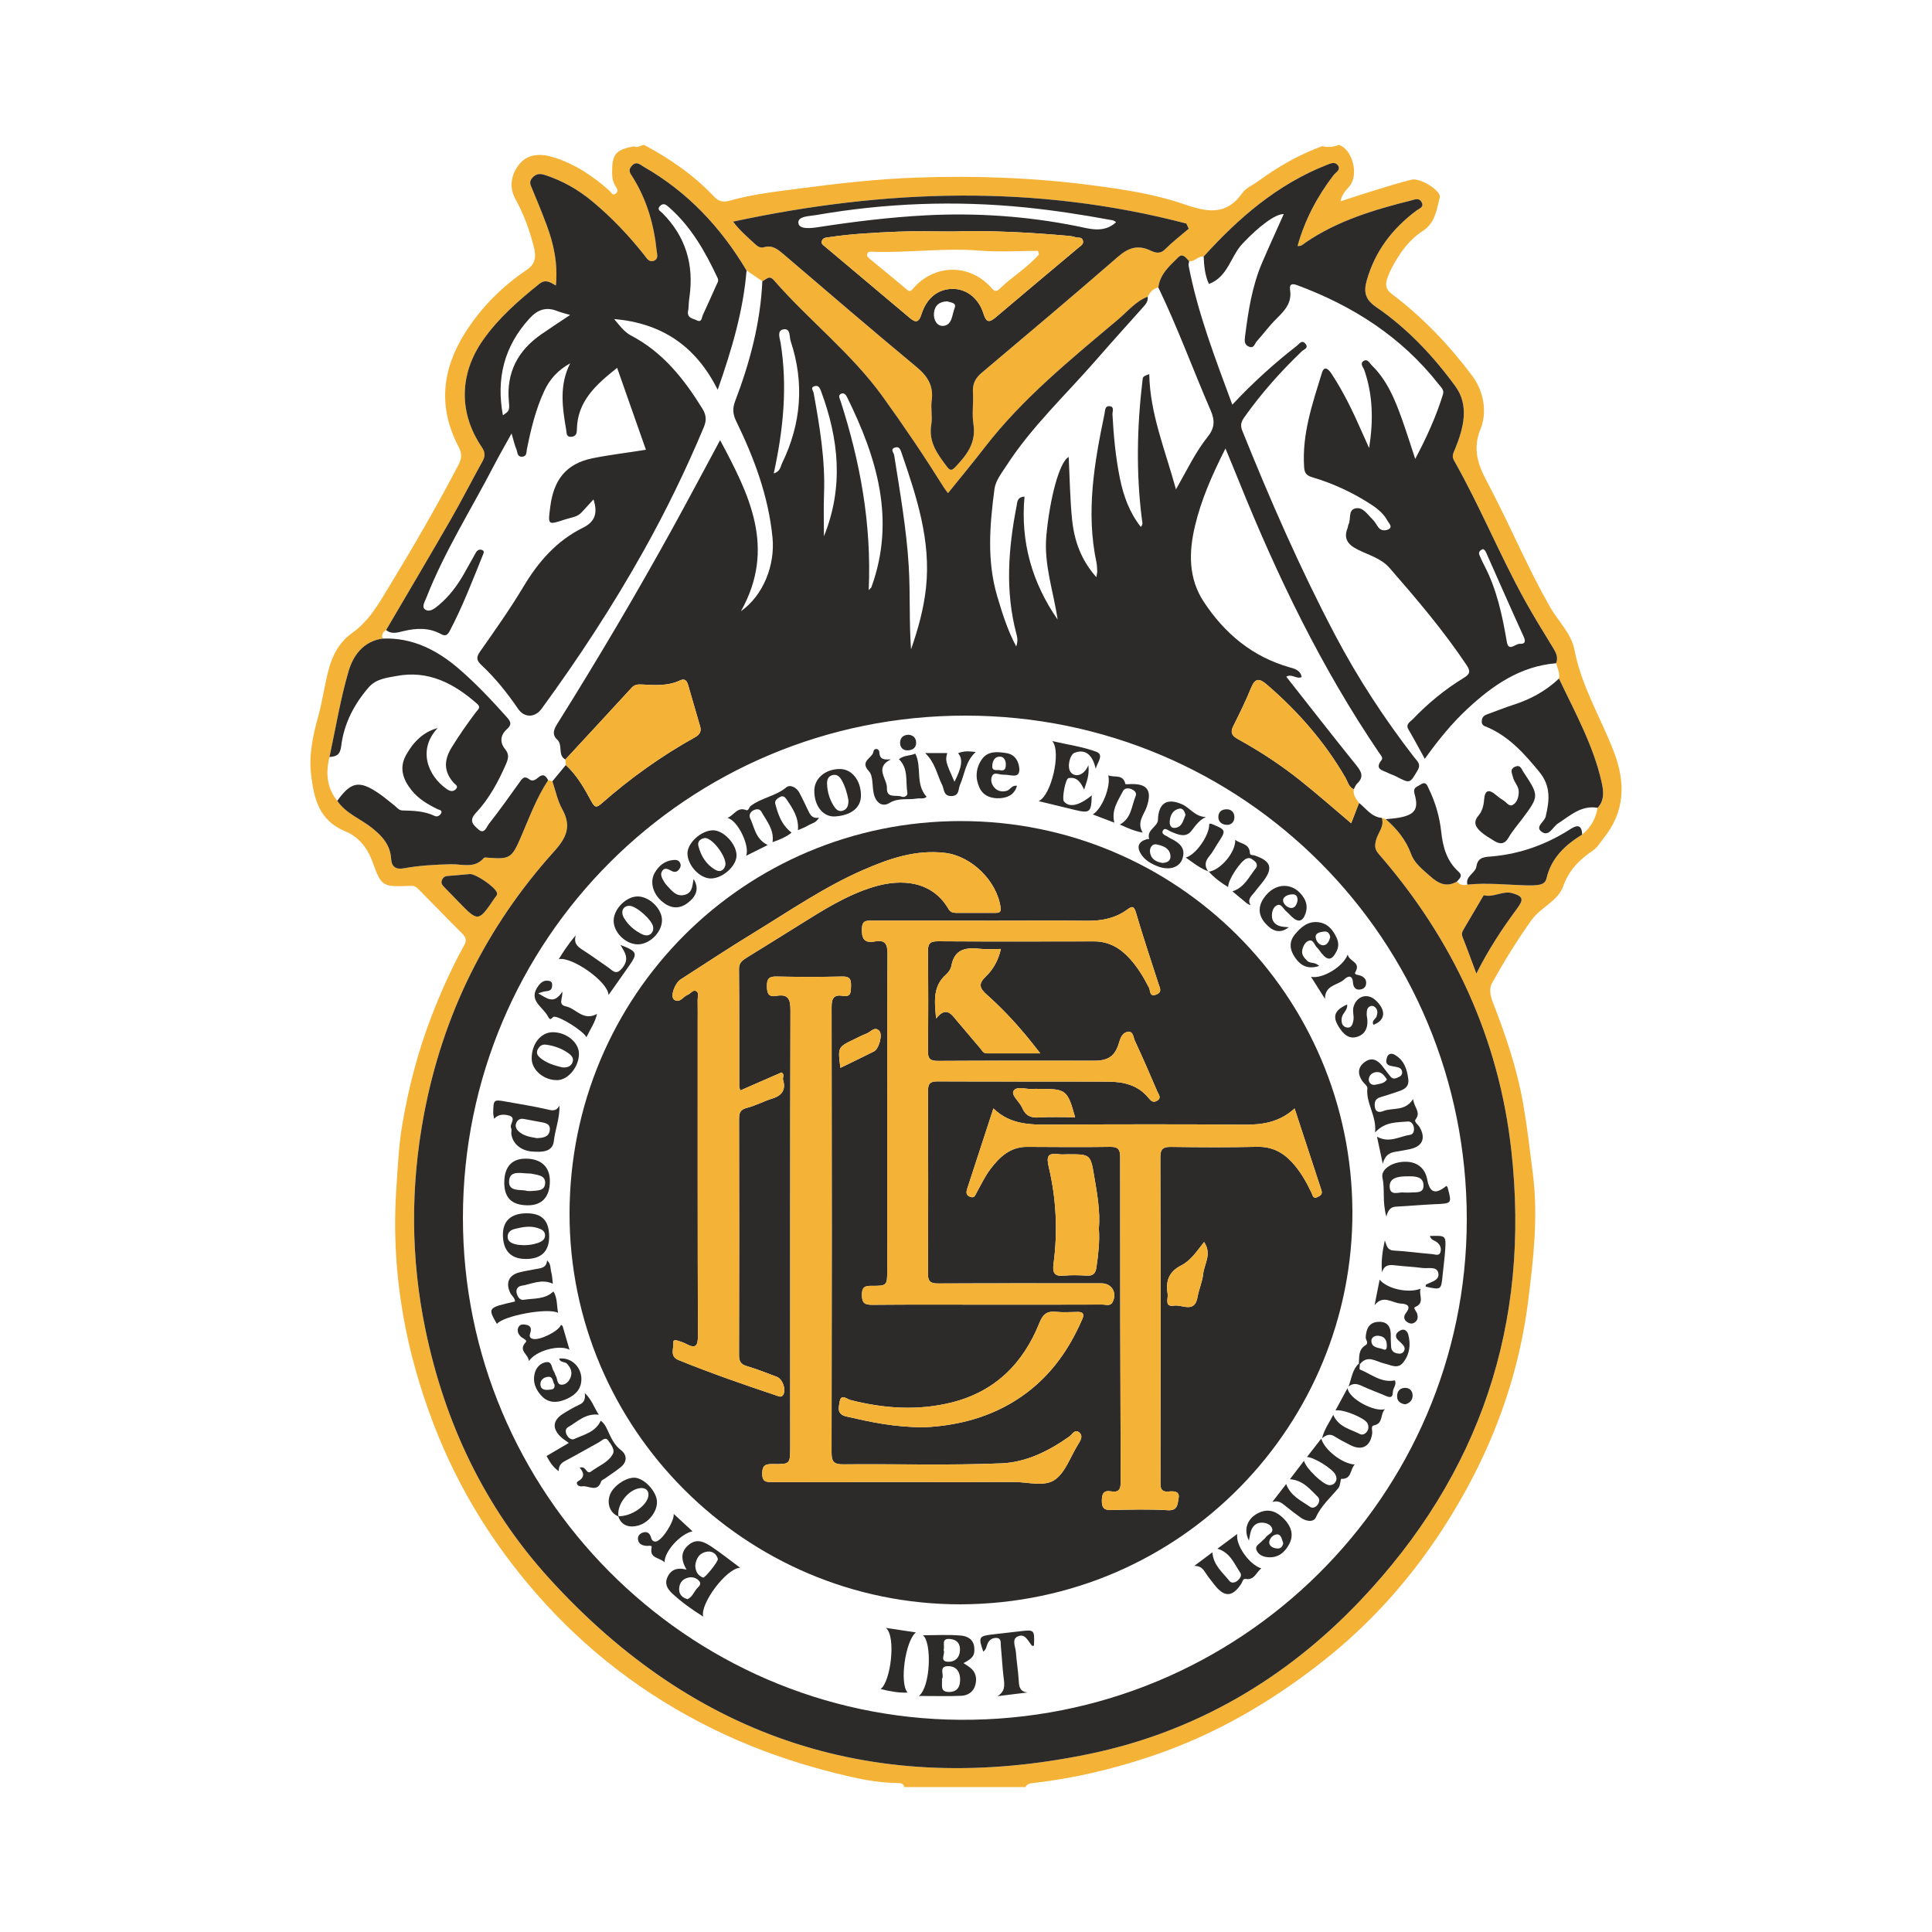 <?xml version="1.0" encoding="utf-8"?>
<!-- Generator: Adobe Illustrator 17.0.0, SVG Export Plug-In . SVG Version: 6.00 Build 0)  -->
<!DOCTYPE svg PUBLIC "-//W3C//DTD SVG 1.1//EN" "http://www.w3.org/Graphics/SVG/1.1/DTD/svg11.dtd">
<svg version="1.1" id="Layer_1" xmlns="http://www.w3.org/2000/svg" xmlns:xlink="http://www.w3.org/1999/xlink" x="0px" y="0px"
	 width="200px" height="200px" viewBox="0 0 200 200" enable-background="new 0 0 200 200" xml:space="preserve">

<g>
	<path fill="#F4B237" d="M106.145,185c-4.18-0.001-8.36-0.001-12.539-0.002c-0.083-0.414-0.403-0.419-0.726-0.422
		c-2.207-0.019-4.357-0.508-6.467-1.039c-3.915-0.986-7.727-2.28-11.414-3.992c-7.079-3.287-13.275-7.779-18.519-13.505
		c-5.043-5.506-8.985-11.741-11.654-18.774c-1.378-3.632-2.437-7.341-3.097-11.138c-0.752-4.329-1.002-8.713-0.698-13.129
		c0.151-2.192,0.242-4.386,0.608-6.553c0.649-3.84,1.625-7.593,3.028-11.234c0.979-2.541,2.088-5.017,3.406-7.399
		c0.242-0.438,0.167-0.776-0.2-1.143c-1.517-1.513-2.998-3.063-4.512-4.58c-0.201-0.202-0.417-0.406-0.804-0.391
		c-2.93,0.113-3.055,0.145-3.983-2.446c-0.55-1.535-1.492-2.647-2.845-3.203c-2.696-1.108-3.216-3.347-3.52-5.814
		c-0.255-2.069,0.175-4.038,0.718-6.019c0.431-1.573,0.66-3.197,1.061-4.785c0.401-1.585,1.16-2.977,2.426-3.874
		c1.829-1.296,2.83-3.128,3.936-4.949c2.5-4.113,4.914-8.274,7.139-12.543c0.34-0.653,0.331-1.159-0.032-1.848
		c-2.119-4.028-1.706-7.968,0.674-11.742c1.66-2.632,3.83-4.81,6.405-6.544c1.192-0.803,0.869-1.847,0.605-2.825
		c-0.415-1.538-0.983-3.044-1.757-4.444c-0.717-1.298-0.478-2.545,0.315-3.588c0.918-1.208,2.322-1.195,3.658-0.774
		c2.189,0.691,4.061,1.945,5.76,3.47c0.178,0.159,0.291,0.543,0.647,0.254c0.309-0.251,0.08-0.56-0.034-0.732
		c-0.3-0.451-0.359-0.917-0.363-1.437c-0.013-1.896,0.364-2.36,2.282-2.707c0.379,0.201,0.682-0.11,1.025-0.152
		c2.681,1.435,5.167,3.142,7.255,5.37c0.483,0.516,0.991,0.58,1.572,0.415c2.375-0.674,4.83-0.945,7.256-1.266
		c4.035-0.533,8.08-0.99,12.165-1.133c6.132-0.216,12.226,0.016,18.305,0.82c3.134,0.414,6.269,0.886,9.256,1.911
		c2.337,0.801,4.411,1.31,6.114-1.127c0.377-0.539,1.109-0.828,1.671-1.241c2.041-1.501,4.223-2.743,6.607-3.617
		c0.595,0.162,1.172,0.073,1.741-0.127c1.387,0.464,2.063,3.047,1.112,4.235c-0.359,0.448-0.814,0.841-0.952,1.601
		c1.134-0.367,2.177-0.719,3.229-1.04c1.369-0.418,2.734-0.857,4.123-1.198c0.901-0.221,3.09,1.166,2.917,1.834
		c-0.331,1.28-0.461,2.648-1.797,3.505c-1.382,0.887-2.332,2.239-3.112,3.682c-0.222,0.411-0.416,0.845-0.553,1.29
		c-0.184,0.593-0.122,1.056,0.483,1.512c3.195,2.405,5.937,5.283,8.331,8.473c1.225,1.633,1.563,3.805,0.872,5.497
		c-1.046,2.564,0.091,4.369,1.125,6.356c2.08,3.997,3.822,8.161,6.059,12.082c0.844,1.479,2.207,2.737,2.528,4.421
		c0.719,3.762,2.701,7.003,4.058,10.496c1.275,3.281,1.195,6.29-1.087,9.095c-0.338,0.416-0.576,0.883-1.062,1.209
		c-1.37,0.919-2.47,2.016-3.065,3.685c-0.555,1.555-2.335,2.18-3.292,3.522c-1.488,2.087-2.829,4.259-4.07,6.492
		c-0.346,0.623-0.185,1.345,0.09,2.048c1.348,3.446,2.517,6.938,3.151,10.61c0.406,2.353,0.671,4.712,0.974,7.075
		c0.569,4.439,0.066,8.787-0.481,13.168c-0.864,6.924-3.06,13.422-6.385,19.499c-3.713,6.785-8.502,12.748-14.59,17.599
		c-5.482,4.368-11.438,7.85-18.127,10.082c-3.938,1.314-7.931,2.263-12.046,2.736C106.696,184.612,106.336,184.622,106.145,185z
		 M34.911,82.9c0.886,1.305,2.377,1.845,3.558,2.777c1.101,0.869,1.943,1.797,2.024,3.261c0.044,0.795,0.513,1.091,1.27,0.954
		c1.622-0.294,3.257-0.386,4.905-0.427c1.154-0.029,2.451,0.485,3.419-0.649c0.068-0.08,0.299-0.038,0.452-0.026
		c2.2,0.175,2.439,0.029,3.323-1.999c0.889-2.041,1.639-4.149,2.88-6.021c0.146,0.035,0.292,0.071,0.438,0.106
		c0.328,0.96,0.528,1.99,1.011,2.864c0.981,1.774,0.493,2.929-0.846,4.417c-7.023,7.8-11.517,16.896-13.464,27.249
		c-1.397,7.43-1.369,14.848,0.157,22.222c2.003,9.677,6.136,18.406,12.791,25.738c15.158,16.702,33.954,22.777,55.987,18.189
		c10.903-2.27,20.251-7.727,27.953-15.822c12.469-13.106,17.685-28.727,15.679-46.67c-1.301-11.639-6.048-21.834-13.725-30.661
		c-0.431-0.496-0.425-0.863-0.268-1.462c0.198-0.754,0.88-1.397,0.586-2.273c0.138,0.046,0.276,0.091,0.414,0.137
		c1.156,1.005,2.092,2.144,2.633,3.622c0.353,0.966,1.205,1.596,1.964,2.278c0.837,0.753,1.68,1.18,2.767,0.558
		c0.294,0.339,0.662,0.422,1.085,0.31c2.051-0.208,4.095,0.025,6.142,0.084c0.389,0.011,0.783,0.004,1.168-0.046
		c0.394-0.052,0.767-0.196,0.87-0.648c0.488-2.131,1.932-3.484,3.704-4.572c0.891-0.715,1.401-1.651,1.602-2.766
		c0.72-0.789,0.618-1.713,0.411-2.641c-0.854-3.833-2.762-7.234-4.418-10.739c0.115-0.568-0.159-1.064-0.294-1.585
		c0.251-0.625-0.023-1.123-0.343-1.645c-0.983-1.606-1.978-3.207-2.888-4.854c-2.617-4.738-4.658-9.768-7.328-14.478
		c-0.274-0.483-0.072-0.783,0.091-1.18c0.889-2.17,1.506-4.508,0.037-6.521c-2.29-3.138-4.972-5.99-8.204-8.201
		c-1.139-0.779-1.3-1.56-0.965-2.748c0.857-3.038,2.659-5.376,5.153-7.241c0.27-0.202,0.82-0.335,0.519-0.875
		c-0.254-0.455-0.646-0.276-1.038-0.177c-3.85,0.972-7.64,2.088-10.968,4.368c-0.233,0.159-0.434,0.406-0.83,0.354
		c0.766-2.731,2.042-5.128,3.725-7.328c0.223-0.291,0.792-0.551,0.448-1.02c-0.309-0.42-0.78-0.187-1.185-0.027
		c-5.092,2.009-9.095,5.477-12.708,9.471c-0.581-0.09-0.923,0.559-1.499,0.484c-0.318-0.318-0.646-0.884-1.132-0.4
		c-0.893,0.888-1.897,1.738-2.06,3.121c-0.554,0.1-0.864,0.483-1.1,0.951c-1.234,0.472-2.052,1.5-3.017,2.315
		c-4.912,4.146-9.927,8.188-13.888,13.329c-1.214,1.576-2.49,3.104-3.77,4.695c-0.183-0.249-0.308-0.4-0.412-0.565
		c-2.018-3.223-4.142-6.374-6.37-9.458c-3.243-4.488-7.64-7.883-11.246-12.022c-0.5-0.574-0.807-0.045-1.192,0.104
		c-0.543-0.37-1.087-0.741-1.63-1.111c-2.661-4.46-6.11-8.143-10.649-10.737c-0.364-0.208-0.733-0.635-1.227-0.103
		c-0.469,0.505-0.118,0.838,0.126,1.234c1.426,2.313,2.165,4.854,2.44,7.537c0.036,0.348,0.224,0.844-0.252,1.049
		c-0.527,0.227-0.765-0.243-1.026-0.573c-1.613-2.038-3.391-3.915-5.396-5.574c-1.467-1.213-3.095-2.138-4.907-2.723
		c-0.456-0.147-0.871-0.162-1.272,0.279c-0.397,0.437-0.205,0.749-0.033,1.158c0.516,1.228,1.019,2.463,1.487,3.709
		c0.746,1.987,1.189,4.026,0.97,6.301c-0.613-0.365-1.086-0.677-1.724-0.165c-2.149,1.727-4.214,3.526-5.811,5.801
		c-2.468,3.514-2.541,7.538-0.135,11.094c0.368,0.544,0.366,0.936,0.073,1.466c-1.12,2.023-2.17,4.086-3.322,6.09
		c-2.19,3.808-4.432,7.586-6.653,11.376c-0.336,0.208-0.518,0.479-0.363,0.887c-1.987,0.272-3.049,1.746-3.526,3.372
		c-0.854,2.906-1.339,5.92-1.979,8.89C33.705,79.998,33.818,81.536,34.911,82.9z M123.061,23.674
		c-0.085-0.178-0.169-0.356-0.254-0.534c-15.565-4.071-31.166-3.577-46.918-0.197c0.688,0.922,1.5,1.598,2.271,2.318
		c0.285,0.266,0.558,0.442,0.935,0.33c0.842-0.251,1.408,0.207,1.99,0.703c4.588,3.912,9.158,7.847,13.797,11.697
		c1.16,0.962,1.781,1.963,1.566,3.492c-0.114,0.809,0.094,1.667-0.042,2.468c-0.306,1.797,0.641,3.057,1.616,4.351
		c0.326,0.432,0.496,0.439,0.875,0.041c1.191-1.25,2.175-2.516,1.873-4.437c-0.169-1.074,0.019-2.199-0.05-3.294
		c-0.055-0.87,0.244-1.466,0.905-2.023c4.712-3.97,9.424-7.94,14.074-11.981c1.069-0.928,2.039-1.307,3.37-0.685
		c0.44,0.205,0.98,0.434,1.509-0.091C121.354,25.061,122.228,24.388,123.061,23.674z M152.833,100.784
		c1.258-2.512,2.679-4.652,4.21-6.721c0.709-0.958,0.646-1.258-0.468-1.593c-0.988-0.297-1.937,0.466-2.947,0.211
		c-0.031-0.008-0.102,0.107-0.141,0.173c-0.674,1.145-1.343,2.292-2.019,3.436c-0.151,0.255-0.16,0.476-0.043,0.768
		C151.886,98.21,152.307,99.379,152.833,100.784z M48.643,90.482c-0.741,0.065-1.481,0.138-2.223,0.19
		c-0.291,0.02-0.498,0.076-0.646,0.381c-0.188,0.386,0.031,0.588,0.246,0.813c0.46,0.481,0.929,0.953,1.392,1.431
		c2.098,2.167,2.098,2.167,3.786-0.318c0.125-0.184,0.337-0.324,0.226-0.611C51.199,91.79,49.253,90.455,48.643,90.482z"/>
	<path fill="#2C2B2A" d="M119.911,29.76c0.164-1.383,1.167-2.233,2.06-3.121c0.487-0.484,0.814,0.082,1.132,0.4
		c-0.021,0.155-0.084,0.318-0.056,0.464c0.946,4.926,2.747,9.578,4.522,14.391c2.134-2.286,4.344-4.28,6.698-6.111
		c0.233-0.181,0.499-0.645,0.868-0.205c0.383,0.457-0.164,0.588-0.371,0.786c-2.184,2.098-4.191,4.346-5.944,6.82
		c-0.317,0.448-0.455,0.813-0.224,1.387c2.891,7.189,5.989,14.28,9.601,21.142c2.364,4.491,5.128,8.718,8.235,12.728
		c0.275,0.356,0.704,0.651,0.319,1.301c-0.81,1.369-0.753,1.397-2.213,0.64c-0.277-0.144-0.585-0.23-0.863-0.373
		c-0.53-0.273-1.419-0.364-0.664-1.319c0.203-0.257-0.079-0.513-0.228-0.733c-5.968-8.787-10.556-18.285-14.516-28.109
		c-0.437-1.085-0.889-2.164-1.407-3.421c-1.382,2.73-2.515,5.304-3.164,8.055c-0.637,2.701-0.68,5.394,0.923,7.824
		c2.16,3.276,5.022,5.676,8.866,6.771c0.556,0.158,1.134,0.304,1.264,1.005c-0.515,0.279-1.003-0.384-1.593-0.029
		c2.44,3.096,4.822,6.16,7.258,9.18c0.539,0.669,0.795,1.199,0.085,1.872c-0.164,0.155-0.241,0.401-0.358,0.606
		c-0.528-0.23-0.618-0.787-0.864-1.211c-2.148-3.707-4.923-6.873-8.163-9.657c-0.758-0.651-1.189-0.643-1.595,0.349
		c-0.548,1.34-1.181,2.647-1.835,3.939c-0.348,0.687-0.176,1.029,0.477,1.389c2.269,1.249,4.435,2.67,6.459,4.285
		c1.772,1.414,3.474,2.916,5.253,4.418c0.284-0.734,0.549-1.42,0.815-2.107c0.74,0.585,1.287,1.462,2.354,1.552
		c0.294,0.876-0.388,1.519-0.586,2.273c-0.157,0.599-0.164,0.966,0.268,1.462c7.678,8.827,12.425,19.022,13.725,30.661
		c2.005,17.944-3.21,33.564-15.679,46.67c-7.701,8.095-17.05,13.551-27.953,15.822c-22.033,4.588-40.828-1.487-55.987-18.189
		c-6.655-7.332-10.788-16.061-12.791-25.738c-1.526-7.373-1.554-14.792-0.157-22.222c1.947-10.352,6.441-19.448,13.464-27.249
		c1.34-1.488,1.827-2.644,0.846-4.417c-0.483-0.874-0.683-1.904-1.011-2.864c0.464-0.561,0.928-1.121,1.392-1.681
		c1.174,1.073,1.934,2.447,2.675,3.816c0.334,0.618,0.541,0.588,1.01,0.176c2.987-2.625,6.204-4.93,9.681-6.863
		c0.492-0.273,0.692-0.595,0.537-1.131c-0.415-1.429-0.832-2.858-1.243-4.288c-0.128-0.444-0.346-0.702-0.844-0.466
		c-1.263,0.6-2.603,0.49-3.936,0.42c-0.404-0.021-0.753-0.007-1.064,0.332c-2.279,2.486-4.574,4.958-6.864,7.434
		c-0.825-0.459-0.224-1.489-0.843-2.062c-0.542-0.502-0.382-1.01,0.006-1.629c4.142-6.607,8.111-13.318,11.879-20.146
		c1.674-3.034,3.295-6.098,4.98-9.223c2.989,5.601,5.84,11.137,2.155,17.707c2.335-1.651,3.547-4.79,3.268-7.627
		c-0.421-4.278-1.894-8.215-3.752-12.029c-0.361-0.74-0.406-1.333-0.116-2.09c1.527-4.002,2.621-8.109,2.815-12.417
		c0.385-0.149,0.691-0.678,1.192-0.104c3.606,4.139,8.003,7.534,11.246,12.022c2.228,3.084,4.352,6.235,6.37,9.458
		c0.103,0.165,0.229,0.315,0.412,0.565c1.28-1.591,2.556-3.119,3.77-4.695c3.961-5.141,8.977-9.183,13.888-13.329
		c0.966-0.815,1.783-1.843,3.017-2.315c0.068,0.537-0.282,0.866-0.596,1.218c-1.569,1.759-3.152,3.505-4.698,5.284
		c-3.164,3.641-6.724,6.947-9.361,11.035c-0.488,0.756-1.096,1.51-1.212,2.39c-0.487,3.707-0.799,7.435,0.291,11.096
		c0.514,1.725,1.047,3.46,1.962,5.186c0.206-0.573,0.112-0.954,0.011-1.336c-1.16-4.389-0.829-8.776,0.021-13.163
		c0.086-0.446,0.057-0.973,0.827-1.011c-0.425,4.675,0.777,8.902,3.43,12.727c-0.422-2.889-1.439-5.672-1.169-8.666
		c0.348-3.864,1.363-7.7,2.313-8.161c0.109,2.152,0.135,4.301,0.348,6.432c0.216,2.164,0.892,4.185,2.515,6.006
		c0.059-0.371,0.097-0.485,0.091-0.596c-0.016-0.314-0.018-0.633-0.082-0.939c-1.1-5.201-0.223-10.294,0.837-15.375
		c0.065-0.31,0.017-0.826,0.514-0.789c0.543,0.04,0.294,0.558,0.309,0.843c0.119,2.236,0.326,4.462,0.776,6.655
		c0.369,1.798,0.983,3.505,2.158,4.999c0.256-0.272,0.15-0.507,0.123-0.716c-0.624-4.821-0.52-9.638,0.051-14.454
		c0.048-0.404,0.053-0.404,0.7-0.647c0.073,4.095,1.64,7.813,2.765,11.93c1.151-2.005,2.015-3.861,3.28-5.436
		c0.745-0.928,0.758-1.709,0.313-2.733C123.494,38.258,121.917,33.918,119.911,29.76z M99.942,74.08
		c-28.791-0.011-52.006,23.184-52.02,51.976c-0.014,28.494,23.177,51.79,51.46,51.977c28.985,0.191,52.437-23.192,52.459-51.775
		C151.863,97.315,128.733,74.091,99.942,74.08z M94.309,67.219c0.731-2.084,1.311-4.183,1.548-6.356
		c0.534-4.901-0.969-9.44-2.525-13.969c-0.128-0.372-0.235-0.713-0.693-0.562c-0.506,0.166-0.115,0.539-0.077,0.778
		c0.602,3.831,1.281,7.646,1.512,11.531C94.244,61.501,94.102,64.361,94.309,67.219z M89.928,61.089
		c0.226-0.234,0.262-0.255,0.273-0.285c2.547-7.009,0.575-13.438-2.529-19.723c-0.143-0.29-0.387-0.463-0.649-0.297
		c-0.282,0.18-0.092,0.467-0.006,0.734C89.043,47.816,90.237,54.244,89.928,61.089z M80.098,49.007
		c0.678-0.192,0.689-0.695,0.86-1.048c1.99-4.096,2.329-8.321,0.889-12.655c-0.151-0.456,0.015-1.359-0.77-1.203
		c-0.675,0.135-0.344,0.93-0.27,1.387C81.532,40.002,81.096,44.451,80.098,49.007z M85.293,55.518
		c2.073-5.132,1.528-10.074-0.285-14.988c-0.138-0.373-0.284-0.697-0.724-0.544c-0.417,0.145-0.098,0.455-0.057,0.687
		c0.625,3.473,1.215,6.946,1.075,10.5C85.247,52.583,85.293,53.997,85.293,55.518z"/>
	<path fill="#2C2B2A" d="M39.973,65.219c2.22-3.79,4.463-7.568,6.653-11.376c1.152-2.004,2.203-4.066,3.322-6.09
		c0.294-0.531,0.296-0.922-0.073-1.466c-2.406-3.556-2.333-7.58,0.135-11.094c1.598-2.275,3.663-4.073,5.811-5.801
		c0.638-0.513,1.111-0.2,1.724,0.165c0.219-2.276-0.223-4.314-0.97-6.301c-0.468-1.247-0.971-2.481-1.487-3.709
		c-0.172-0.409-0.364-0.721,0.033-1.158c0.401-0.442,0.816-0.426,1.272-0.279c1.813,0.585,3.441,1.509,4.907,2.723
		c2.005,1.659,3.783,3.536,5.396,5.574c0.26,0.329,0.499,0.799,1.026,0.573c0.476-0.205,0.288-0.701,0.252-1.049
		c-0.275-2.683-1.014-5.224-2.44-7.537c-0.244-0.395-0.595-0.729-0.126-1.234c0.494-0.532,0.863-0.105,1.227,0.103
		c4.54,2.594,7.988,6.277,10.649,10.737c-0.341,4.15-1.5,8.096-2.988,12.351c-2.307-4.625-5.892-6.905-10.72-7.326
		c0.525,0.63,1.04,1.339,1.736,1.702c3.302,1.722,5.487,4.488,7.39,7.561c0.406,0.656,0.465,1.2,0.154,1.942
		c-1.848,4.41-3.935,8.7-6.272,12.87c-3.165,5.648-6.705,11.055-10.524,16.279c-0.684,0.935-1.787,0.933-2.419,0.011
		c-1.113-1.624-2.332-3.164-3.769-4.509c-0.511-0.478-0.627-0.787-0.186-1.416c1.553-2.215,3.123-4.428,4.511-6.748
		c1.544-2.581,3.439-4.748,6.156-6.09c1.22-0.603,1.558-1.474,1.086-2.926c-0.454,0.494-0.842,0.916-1.229,1.339
		c-0.458,0.5-1.123,0.535-1.706,0.729c-1.827,0.608-1.789,0.595-1.536-1.34c0.349-2.673,1.552-4.422,4.395-4.995
		c1.8-0.363,3.621-0.567,5.503-0.876c-1.002-2.851-1.976-5.621-2.981-8.479c-2.193,1.745-4.114,3.453-4.166,6.377
		c-0.007,0.368-0.052,0.701-0.539,0.757c-0.571,0.065-0.508-0.358-0.563-0.683c-0.394-2.316-0.755-4.631,0.408-6.916
		c-1.226,0.677-2.096,1.599-2.666,2.82c-0.901,1.93-1.397,3.979-1.811,6.053c-0.067,0.335,0.004,0.764-0.504,0.791
		c-0.516,0.027-0.462-0.465-0.582-0.752c-0.188-0.445-0.289-0.927-0.504-1.653c-0.701,1.27-1.3,2.304-1.849,3.363
		c-2.339,4.515-5.078,8.825-6.949,13.58c-0.167,0.426-0.525,0.993-0.186,1.253c0.483,0.371,1.012-0.064,1.445-0.426
		c1.066-0.894,1.89-1.982,2.577-3.18c0.428-0.748,0.842-1.504,1.265-2.255c0.157-0.278,0.413-0.393,0.691-0.25
		c0.226,0.115,0.096,0.341,0.025,0.516c-1.07,2.644-2.085,5.311-3.421,7.841c-0.227,0.43-0.45,0.574-0.9,0.326
		c-1.243-0.686-2.541-0.628-3.88-0.312C41.189,65.465,40.544,65.705,39.973,65.219z M71.26,32.024c-0.24,0.93,0.45,0.924,0.855,1.13
		c0.547,0.279,0.514-0.263,0.637-0.529c0.478-1.029,0.936-2.067,1.403-3.102c0.109-0.241,0.276-0.436,0.125-0.758
		c-1.275-2.714-2.733-5.297-5.027-7.309c-0.274-0.24-0.546-0.492-0.909-0.151c-0.399,0.377,0.052,0.577,0.221,0.746
		c2.419,2.434,3.292,5.353,2.804,8.718C71.301,31.237,71.286,31.71,71.26,32.024z M59.02,32.604c-0.591-0.177-0.968-0.258-1.32-0.4
		c-1.171-0.471-2.053-0.156-2.902,0.779c-2.618,2.881-3.441,6.208-2.738,10.009c0.653-0.457,0.705-0.462,0.616-1.45
		c-0.269-2.993,0.94-5.252,3.352-6.931C56.954,33.965,57.902,33.352,59.02,32.604z"/>
	<path fill="#2C2B2A" d="M161.088,68.658c-3.729,0.307-6.589,2.303-9.212,4.75c-1.611,1.503-2.994,3.207-4.383,5.147
		c-0.599-1.084-1.116-2.069-1.682-3.025c-0.341-0.577,0.166-0.79,0.423-1.06c1.579-1.655,3.338-3.103,5.29-4.293
		c0.665-0.405,0.719-0.693,0.286-1.34c-2.385-3.568-5.157-6.825-7.97-10.049c-0.878-1.006-2.197-1.337-3.337-1.92
		c-1.011-0.517-1.433-1.137-0.996-2.226c0.043-0.108,0.034-0.24,0.086-0.341c0.289-0.554-0.077-1.515,0.742-1.678
		c0.76-0.151,1.208,0.621,1.709,1.098c0.25,0.238,0.427,0.556,0.626,0.845c0.283,0.412,0.759,0.381,1.059,0.232
		c0.483-0.24,0.043-0.632-0.088-0.876c-0.378-0.702-0.978-1.221-1.643-1.657c-1.911-1.254-3.966-2.21-6.151-2.86
		c-0.592-0.176-0.802-0.425-0.844-1.036c-0.235-3.414,0.859-6.578,1.835-9.754c0.271-0.88,0.745-0.321,1.028,0.113
		c1.223,1.873,2.194,3.879,3.088,5.925c0.217,0.496,0.444,0.987,0.777,1.728c0.459-2.898,0.382-5.489-0.489-8.044
		c-0.101-0.296-0.49-0.682-0.117-0.948c0.441-0.315,0.667,0.222,0.906,0.457c1.556,1.525,2.361,3.484,3.077,5.482
		c0.469,1.308,0.883,2.636,1.395,4.178c1.206-2.272,2.178-4.424,2.877-6.696c0.137-0.447-0.211-0.727-0.448-1.03
		c-3.842-4.902-8.867-8.11-14.643-10.257c-0.58-0.216-0.828-0.09-0.739,0.501c0.197,1.295-0.525,2.102-1.367,2.924
		c-0.756,0.737-1.384,1.603-2.091,2.392c-0.209,0.234-0.268,0.735-0.766,0.561c-0.538-0.188-0.494-0.648-0.439-1.08
		c0.332-2.605,0.725-5.2,1.772-7.637c0.724-1.685,1.49-3.352,2.233-5.02c-0.864-0.04-2.601,1.29-4.272,3.064
		c-1.242,1.319-1.502,3.439-3.473,4.168c-0.412-0.893-0.501-1.861-0.545-2.839c3.613-3.993,7.617-7.461,12.708-9.471
		c0.406-0.16,0.877-0.393,1.185,0.027c0.344,0.469-0.225,0.729-0.448,1.02c-1.682,2.199-2.959,4.597-3.725,7.328
		c0.396,0.052,0.598-0.195,0.83-0.354c3.329-2.28,7.119-3.396,10.968-4.368c0.392-0.099,0.784-0.278,1.038,0.177
		c0.302,0.541-0.249,0.673-0.519,0.875c-2.494,1.865-4.296,4.203-5.153,7.241c-0.335,1.188-0.175,1.969,0.965,2.748
		c3.232,2.211,5.913,5.063,8.204,8.201c1.469,2.013,0.852,4.351-0.037,6.521c-0.162,0.397-0.364,0.697-0.091,1.18
		c2.67,4.71,4.711,9.741,7.328,14.478c0.91,1.647,1.905,3.248,2.888,4.854C161.064,67.535,161.338,68.033,161.088,68.658z
		 M153.495,56.843c-0.275,0.118-0.477,0.299-0.345,0.622c0.163,0.397,0.355,0.782,0.552,1.164c1.268,2.464,1.824,5.128,2.288,7.831
		c0.18,1.048,0.884,0.166,1.335,0.188c0.519,0.025,0.655-0.191,0.408-0.733c-1.312-2.874-2.58-5.767-3.863-8.654
		C153.791,57.083,153.715,56.9,153.495,56.843z"/>
	<path fill="#2C2B2A" d="M123.061,23.674c-0.832,0.714-1.707,1.387-2.483,2.158c-0.529,0.525-1.069,0.297-1.509,0.091
		c-1.331-0.621-2.302-0.243-3.37,0.685c-4.65,4.041-9.362,8.011-14.074,11.981c-0.661,0.557-0.96,1.153-0.905,2.023
		c0.069,1.096-0.119,2.221,0.05,3.294c0.302,1.922-0.682,3.187-1.873,4.437c-0.378,0.397-0.549,0.391-0.875-0.041
		c-0.975-1.294-1.922-2.554-1.616-4.351c0.137-0.802-0.071-1.659,0.042-2.468c0.215-1.529-0.406-2.53-1.566-3.492
		c-4.639-3.85-9.209-7.785-13.797-11.697c-0.582-0.496-1.148-0.954-1.99-0.703c-0.377,0.112-0.65-0.064-0.935-0.33
		c-0.771-0.72-1.583-1.396-2.271-2.318c15.751-3.381,31.352-3.875,46.918,0.197C122.892,23.318,122.976,23.496,123.061,23.674z
		 M98.529,23.965c-1.844,0-3.692-0.061-5.533,0.015c-2.387,0.099-4.778,0.216-7.147,0.57c-0.299,0.045-0.663,0.032-0.78,0.41
		c-0.087,0.282,0.151,0.413,0.331,0.563c2.943,2.473,5.887,4.944,8.823,7.425c0.617,0.521,0.92,0.353,1.151-0.378
		c0.536-1.7,1.677-2.629,3.18-2.666c1.449-0.035,2.76,0.939,3.261,2.581c0.283,0.928,0.609,0.919,1.27,0.357
		c2.838-2.412,5.696-4.8,8.549-7.195c0.237-0.199,0.563-0.352,0.472-0.736c-0.101-0.423-0.512-0.263-0.784-0.357
		c-0.22-0.076-0.457-0.116-0.69-0.137C106.606,24.059,102.573,23.836,98.529,23.965z M115.526,23.015
		c-0.158-0.208-0.393-0.217-0.624-0.26c-2.89-0.532-5.788-0.98-8.716-1.277c-7.278-0.738-14.511-0.467-21.709,0.786
		c-0.687,0.12-1.928,0.101-1.826,0.839c0.093,0.674,1.321,0.524,2.075,0.407c3.685-0.568,7.382-1.022,11.106-1.218
		c5.237-0.276,10.427,0.08,15.577,1.105C112.774,23.67,114.237,24.18,115.526,23.015z M98.038,31.195
		c-0.815,0.036-1.286,0.44-1.355,1.216c-0.065,0.723,0.338,1.405,1.006,1.321c0.898-0.112,0.866-1.178,1.135-1.846
		C99.054,31.318,98.392,31.319,98.038,31.195z"/>
	<path fill="#2C2B2A" d="M39.61,66.106c3.137-0.122,5.699,1.222,7.98,3.203c1.751,1.521,3.339,3.211,4.884,4.942
		c0.413,0.463,0.53,0.764,0.006,1.228c-0.68,0.602-0.773,1.364-0.183,2.082c0.424,0.516,0.331,0.969,0.096,1.51
		c-0.802,1.847-1.762,3.622-3.132,5.084c-0.798,0.852-0.201,1.278,0.253,1.696c0.627,0.576,0.855-0.255,1.086-0.548
		c1.09-1.386,2.111-2.826,3.139-4.26c0.285-0.397,0.488-0.812,1.071-0.36c0.349,0.27,0.669-0.002,0.945-0.226
		c0.497-0.404,0.766-0.13,0.988,0.313c-1.242,1.872-1.991,3.98-2.88,6.021c-0.884,2.028-1.123,2.175-3.323,1.999
		c-0.153-0.012-0.383-0.054-0.452,0.026c-0.968,1.134-2.265,0.62-3.419,0.649c-1.648,0.041-3.282,0.133-4.905,0.427
		c-0.758,0.137-1.226-0.16-1.27-0.954c-0.081-1.465-0.923-2.393-2.024-3.261c-1.181-0.932-2.673-1.471-3.558-2.777
		c1.434-1.983,2.271-2.146,4.282-0.783c0.583,0.395,1.117,0.863,1.673,1.297c0.243,0.189,0.423,0.474,0.781,0.483
		c1.136,0.031,2.275,0.052,3.331,0.563c0.326,0.158,0.584-0.077,0.689-0.276c0.165-0.313-0.209-0.338-0.394-0.429
		c-0.993-0.488-1.94-1.047-2.645-1.918c-0.896-1.106-1.347-2.328-0.587-3.686c0.745-1.33,1.752-2.378,3.265-2.781
		c-2.1,2.231-1.026,4.943,0.941,6.314c0.328,0.229,0.646,0.307,0.939,0.015c0.315-0.313-0.054-0.476-0.215-0.656
		c-1.039-1.162-1.031-2.343-0.226-3.653c0.782-1.273,1.634-2.489,2.53-3.679c0.195-0.259,0.554-0.469,0.107-0.862
		c-2.393-2.106-5.046-3.497-8.346-2.87c-1.003,0.191-2.098,0.287-2.869,1.175c-1.532,1.762-2.568,3.788-2.847,6.082
		c-0.115,0.948-0.52,1.064-1.213,1.132c0.639-2.969,1.125-5.983,1.979-8.89C36.561,67.853,37.623,66.378,39.61,66.106z"/>
	<path fill="#2C2B2A" d="M165.389,83.623c-1.711-0.292-2.851,0.817-4.127,1.637c-0.532,0.342-0.904,1.403-1.673,0.845
		c-0.719-0.523,0.288-1.021,0.417-1.567c0.392-1.655,0.566-3.143-0.66-4.635c-1.537-1.87-3.1-3.636-5.375-4.62
		c-0.261-0.113-0.598-0.164-0.582-0.617c0.016-0.444,0.246-0.611,0.61-0.739c0.885-0.311,1.752-0.674,2.645-0.958
		c1.781-0.566,3.379-1.435,4.739-2.726c1.656,3.504,3.563,6.906,4.418,10.739C166.007,81.91,166.109,82.834,165.389,83.623z"/>
	<path fill="#2C2B2A" d="M143.455,84.804c0.465-0.053,0.936-0.078,1.395-0.164c1.607-0.298,2.036-0.874,1.591-2.426
		c-0.208-0.726,0.256-0.754,0.62-1c0.566-0.382,0.699,0.131,0.844,0.431c0.688,1.414,1.123,2.91,1.291,4.477
		c0.167,1.552,0.57,3.008,1.772,4.097c0.53,0.48,0.096,0.727-0.152,1.044c-1.086,0.622-1.929,0.195-2.766-0.558
		c-0.758-0.682-1.61-1.312-1.964-2.278C145.547,86.948,144.611,85.809,143.455,84.804z"/>
	<path fill="#2C2B2A" d="M151.903,91.572c-0.224-0.9,0.835-1.164,0.941-1.895c0.148-1.015,0.96-0.962,1.671-1.027
		c2.93-0.268,5.607-1.253,8.072-2.834c0.748-0.48,1.163-0.378,1.201,0.574c-1.773,1.088-3.217,2.441-3.704,4.572
		c-0.103,0.452-0.477,0.596-0.87,0.648c-0.385,0.05-0.779,0.057-1.168,0.046C155.998,91.598,153.953,91.365,151.903,91.572z"/>
	<path fill="#2C2B2A" d="M152.833,100.784c-0.526-1.405-0.947-2.575-1.409-3.728c-0.117-0.292-0.108-0.512,0.043-0.768
		c0.677-1.143,1.346-2.291,2.019-3.436c0.039-0.066,0.11-0.18,0.141-0.173c1.01,0.255,1.959-0.508,2.947-0.211
		c1.114,0.335,1.177,0.635,0.468,1.593C155.512,96.132,154.091,98.273,152.833,100.784z"/>
	<path fill="#2C2B2A" d="M48.643,90.481c0.61-0.026,2.556,1.309,2.781,1.888c0.111,0.287-0.101,0.427-0.226,0.611
		c-1.688,2.485-1.688,2.484-3.786,0.318c-0.463-0.478-0.932-0.95-1.392-1.431c-0.215-0.225-0.434-0.427-0.246-0.813
		c0.149-0.305,0.356-0.361,0.646-0.381C47.162,90.621,47.902,90.547,48.643,90.481z"/>
	<path fill="#F4B237" d="M58.573,79.195c-0.016-0.19-0.031-0.38-0.047-0.57c2.29-2.476,4.585-4.948,6.864-7.434
		c0.31-0.339,0.659-0.353,1.064-0.332c1.333,0.069,2.674,0.18,3.936-0.42c0.498-0.237,0.716,0.022,0.844,0.466
		c0.411,1.43,0.829,2.859,1.243,4.288c0.156,0.536-0.045,0.858-0.537,1.131c-3.477,1.933-6.695,4.238-9.681,6.863
		c-0.469,0.412-0.676,0.442-1.01-0.176C60.508,81.642,59.747,80.268,58.573,79.195z"/>
	<path fill="#F4B237" d="M140.141,81.709c-0.097,0.577,0.226,0.991,0.546,1.406c-0.265,0.686-0.531,1.372-0.815,2.107
		c-1.779-1.502-3.481-3.004-5.253-4.418c-2.024-1.615-4.189-3.037-6.459-4.285c-0.653-0.359-0.825-0.701-0.477-1.389
		c0.654-1.292,1.288-2.6,1.835-3.939c0.406-0.992,0.837-1.001,1.595-0.349c3.24,2.784,6.016,5.95,8.163,9.657
		C139.523,80.922,139.613,81.479,140.141,81.709z"/>
	<path fill="#2C2B2A" d="M157.22,81.977c0.014-0.585-0.473-0.973-0.594-1.509c-0.092-0.408-0.374-0.833,0.212-1.097
		c0.544-0.245,0.655,0.223,0.859,0.533c1.649,2.498,1.649,2.498-0.135,4.89c-0.468,0.628-0.998,1.22-1.383,1.895
		c-0.42,0.738-0.91,0.728-1.521,0.346c-0.463-0.289-0.949-0.56-1.352-0.921c-0.515-0.462-0.864-0.971-0.251-1.689
		c0.373-0.436,0.537-1.037,0.579-1.634c0.074-1.06,0.523-1.103,1.247-0.479c0.236,0.203,0.49,0.39,0.756,0.55
		c0.315,0.189,0.593,0.689,0.981,0.452C157.058,83.046,157.215,82.513,157.22,81.977z"/>
	<path fill="#F4B237" d="M98.529,23.965c4.044-0.129,8.077,0.094,12.103,0.453c0.233,0.021,0.47,0.061,0.69,0.137
		c0.272,0.094,0.683-0.066,0.784,0.357c0.091,0.384-0.235,0.537-0.472,0.736c-2.853,2.395-5.711,4.783-8.549,7.195
		c-0.661,0.562-0.987,0.571-1.27-0.357c-0.501-1.642-1.813-2.617-3.261-2.581c-1.502,0.037-2.644,0.966-3.18,2.666
		c-0.23,0.731-0.533,0.899-1.151,0.378c-2.936-2.48-5.881-4.951-8.823-7.425c-0.179-0.151-0.418-0.281-0.331-0.563
		c0.117-0.378,0.48-0.366,0.78-0.41c2.369-0.354,4.759-0.47,7.147-0.57C94.837,23.904,96.684,23.965,98.529,23.965z M107.55,26.335
		c-0.031-0.121-0.063-0.242-0.094-0.363c-2.031,0-4.073,0.137-6.091-0.03c-3.696-0.305-7.369,0.255-11.055,0.118
		c-0.183-0.007-0.417-0.043-0.519,0.175c-0.13,0.278,0.088,0.431,0.265,0.578c1.258,1.041,2.531,2.064,3.771,3.126
		c0.318,0.273,0.421,0.259,0.701-0.069c2.063-2.42,5.664-2.733,8.077-0.101c0.169,0.184,0.419,0.581,0.855,0.151
		C104.752,28.647,106.359,27.723,107.55,26.335z"/>
	<path fill="#2C2B2A" d="M99.46,166.079c-22.3,0.033-40.536-18.195-40.501-40.482c0.035-22.523,18.041-40.584,40.476-40.601
		c22.395-0.016,40.468,18.047,40.565,40.401C140.095,147.358,122.406,165.993,99.46,166.079z M102.217,135.056
		c3.97,0,7.94,0.006,11.911-0.011c0.352-0.002,0.809,0.216,1.05-0.259c0.49-0.964-0.09-1.936-1.154-1.937
		c-5.621-0.002-11.242-0.015-16.863,0.014c-0.778,0.004-1.106-0.144-1.101-1.019c0.035-6.289,0.029-12.579,0.005-18.868
		c-0.003-0.739,0.167-1.035,0.973-1.031c5.896,0.031,11.792,0.002,17.688,0.027c1.566,0.007,3.059,0.346,4.125,1.636
		c0.284,0.343,0.52,0.602,0.959,0.321c0.455-0.291,0.118-0.647,0-0.924c-0.753-1.767-1.519-3.529-2.329-5.27
		c-0.161-0.346-0.161-1.001-0.72-0.923c-0.52,0.072-0.749,0.54-0.907,1.09c-0.408,1.422-1.112,1.902-2.577,1.903
		c-5.385,0.005-10.771-0.017-16.156,0.019c-0.821,0.006-1.074-0.204-1.063-1.04c0.044-3.419,0.039-6.84,0.002-10.259
		c-0.009-0.788,0.164-1.091,1.03-1.085c5.385,0.037,10.77,0.02,16.156,0.011c1.525-0.003,2.709,0.682,3.698,1.772
		c0.824,0.907,1.449,1.945,2.004,3.035c0.147,0.288,0.028,0.999,0.767,0.691c0.617-0.257,0.353-0.669,0.222-1.077
		c-0.791-2.461-1.615-4.912-2.34-7.392c-0.213-0.728-0.417-0.68-0.917-0.315c-1.222,0.891-2.612,1.168-4.109,1.153
		c-3.184-0.033-6.368-0.008-9.552-0.008c-4.245,0-8.49,0.002-12.735-0.004c-0.573-0.001-1.03-0.058-1.06,0.809
		c-0.037,1.053,0.23,1.551,1.346,1.343c1.036-0.193,1.307,0.238,1.303,1.279c-0.04,10.928-0.025,21.856-0.027,32.784
		c0,1.54-0.032,1.6-1.583,1.587c-0.699-0.006-1.046,0.092-1.04,0.936c0.005,0.849,0.283,1.037,1.084,1.029
		C94.276,135.035,98.247,135.056,102.217,135.056z M94.162,153.419c3.577,0,7.154,0.016,10.73-0.008
		c1.447-0.009,3.17,0.531,4.265-0.2c1.127-0.752,1.648-2.412,2.438-3.672c0.255-0.407,0.567-0.884,0.122-1.261
		c-0.443-0.375-0.723,0.215-1.018,0.425c-2.11,1.504-4.472,2.672-6.997,2.779c-5.453,0.23-10.922,0.051-16.384,0.105
		c-0.983,0.01-1.237-0.256-1.235-1.233c0.031-15.368,0.03-30.736,0.003-46.103c-0.002-0.924,0.244-1.315,1.174-1.16
		c0.857,0.142,0.82-0.413,0.836-1.006c0.017-0.645-0.07-1.015-0.877-0.997c-2.279,0.051-4.56,0.05-6.838,0.001
		c-0.789-0.017-0.996,0.24-0.989,1.004c0.006,0.74,0.163,1.147,0.975,1.001c1.225-0.22,1.463,0.331,1.46,1.484
		c-0.039,15.054-0.025,30.107-0.025,45.161c0,1.815-0.001,1.846-1.77,1.819c-0.741-0.011-1.123,0.07-1.127,0.984
		c-0.004,0.935,0.482,0.881,1.107,0.88C84.729,153.414,89.445,153.418,94.162,153.419z M76.632,112.885
		c-0.056-0.222-0.105-0.328-0.105-0.433c-0.006-4.047,0.007-8.094-0.026-12.14c-0.005-0.637,0.335-0.893,0.785-1.17
		c1.837-1.13,3.664-2.275,5.495-3.415c2.43-1.514,4.839-3.055,7.617-3.906c3.07-0.941,6.143-0.541,7.782,2.265
		c0.186,0.319,0.442,0.414,0.777,0.414c1.375-0.002,2.75,0,4.125-0.001c0.365,0,0.563-0.077,0.5-0.548
		c-0.369-2.739-3-5.332-5.741-5.66c-3.047-0.365-5.815,0.598-8.523,1.783c-4.005,1.753-7.599,4.236-11.313,6.5
		c-2.545,1.552-5.032,3.199-7.54,4.811c-0.629,0.405-1.108,1.798-0.676,2.102c0.58,0.408,0.924-0.328,1.396-0.502
		c0.315-0.116,0.546-0.592,0.915-0.364c0.277,0.172,0.115,0.578,0.121,0.879c0.016,0.825,0.005,1.65,0.005,2.475
		c0.001,10.765-0.009,21.531,0.023,32.296c0.003,1.041-0.216,1.384-1.209,0.855c-0.274-0.146-0.576-0.245-0.873-0.338
		c-0.177-0.055-0.481-0.107-0.459,0.152c0.054,0.641-0.405,1.47,0.521,1.847c3.337,1.359,6.741,2.537,10.156,3.68
		c0.221,0.074,0.521,0.253,0.717-0.118c0.283-0.538-0.098-1.604-0.684-1.822c-1.028-0.382-2.048-0.8-3.099-1.105
		c-0.66-0.191-0.815-0.523-0.814-1.173c0.022-8.133,0.021-16.266,0.004-24.399c-0.001-0.635,0.117-0.986,0.816-1.165
		c0.905-0.232,1.749-0.693,2.646-0.971c1.01-0.312,1.399-0.938,1.093-1.925c-0.079-0.255,0.223-0.545-0.165-0.768
		C79.512,111.627,78.091,112.248,76.632,112.885z M102.837,114.742c-0.943,2.891-1.828,5.604-2.712,8.316
		c-0.12,0.369-0.131,0.692,0.331,0.847c0.456,0.152,0.505-0.206,0.656-0.473c0.462-0.819,0.864-1.686,1.429-2.429
		c0.942-1.238,2.048-2.287,3.777-2.279c2.869,0.014,5.739,0.042,8.608-0.002c0.853-0.013,1.034,0.289,1.034,1.085
		c-0.006,11.203,0.012,22.406,0.054,33.609c0.003,0.767-0.2,1.103-0.976,0.971c-0.808-0.137-0.975,0.25-0.974,0.99
		c0.001,0.721,0.218,0.956,0.941,0.941c1.965-0.041,3.936-0.101,5.894,0.021c1.077,0.067,0.994-0.716,1.106-1.231
		c0.164-0.759-0.507-0.756-1.017-0.709c-0.673,0.061-0.859-0.19-0.858-0.858c0.017-11.242,0.021-22.484-0.012-33.727
		c-0.003-0.933,0.332-1.098,1.166-1.086c2.948,0.042,5.897,0.055,8.844-0.01c1.455-0.032,2.576,0.499,3.546,1.519
		c0.904,0.951,1.535,2.07,2.095,3.241c0.116,0.242,0.145,0.672,0.628,0.44c0.31-0.149,0.53-0.301,0.395-0.711
		c-0.918-2.776-1.824-5.556-2.775-8.458c-1.565,1.424-3.317,1.698-5.236,1.68c-6.525-0.059-13.051-0.041-19.576-0.011
		C106.947,116.427,104.692,116.554,102.837,114.742z M95.682,147.752c2.925-0.142,6.286-0.8,9.4-2.748
		c3.314-2.074,5.453-4.976,6.962-8.464c0.216-0.499,0.074-0.74-0.487-0.73c-0.746,0.013-1.498,0.064-2.237-0.01
		c-0.922-0.092-1.352,0.227-1.713,1.13c-1.685,4.214-4.601,7.139-9.119,8.26c-3.513,0.872-6.992,0.621-10.465-0.263
		c-0.331-0.084-0.962-0.686-1.098,0.166c-0.091,0.569-0.353,1.305,0.703,1.546C90.079,147.195,92.52,147.749,95.682,147.752z
		 M103.615,98.234c-0.787,0-1.46,0.06-2.118-0.012c-1.462-0.159-2.689-0.026-3.012,1.767c-0.058,0.323-0.296,0.67-0.549,0.893
		c-1.37,1.204-1.205,2.739-1.031,4.554c1.059-1.318,1.594-0.429,2.183,0.271c0.783,0.931,1.572,1.857,2.361,2.784
		c0.197,0.232,0.324,0.556,0.706,0.556c1.779,0,3.559,0,5.541,0c-0.619-0.778-1.068-1.368-1.544-1.935
		c-1.238-1.473-2.563-2.871-4-4.147c-0.73-0.648-0.909-1.1-0.12-1.856C102.788,100.382,103.335,99.459,103.615,98.234z
		 M113.756,127.193c0.155-1.834-0.187-3.655-0.492-5.471c-0.376-2.238-0.413-2.232-2.696-2.232c-0.314,0-0.634,0.036-0.942-0.007
		c-1.11-0.155-1.336,0.165-1.063,1.314c0.784,3.306,0.947,6.677,0.495,10.055c-0.122,0.91,0.105,1.303,1.088,1.204
		c0.778-0.078,1.572-0.048,2.354-0.002c0.647,0.039,0.912-0.226,1-0.847C113.69,129.883,113.852,128.561,113.756,127.193z
		 M124.647,128.572c-0.755,0.961-1.392,1.929-2.361,2.419c-1.302,0.657-1.627,1.638-1.413,2.935c0.08,0.484-0.372,1.399,0.668,1.234
		c0.837-0.133,2.137,0.829,2.431-0.897c0.138-0.807,0.498-1.582,0.582-2.39C124.664,130.831,125.485,129.817,124.647,128.572z
		 M111.295,115.659c-0.784-2.821-0.931-2.937-3.608-2.934c-0.234,0-0.471-0.021-0.703,0.003c-0.716,0.076-1.725-0.358-2.066,0.206
		c-0.269,0.445,0.641,1.13,0.909,1.765c0.338,0.801,0.885,1.037,1.737,0.98C108.77,115.599,109.984,115.659,111.295,115.659z
		 M86.998,110.546c1.184-0.579,2.336-1.129,3.476-1.704c0.513-0.259,0.931-1.746,0.54-2.14c-0.489-0.492-0.886,0.141-1.313,0.295
		c-0.44,0.159-0.856,0.388-1.279,0.591C86.722,108.401,86.723,108.401,86.998,110.546z"/>
	<path fill="#2C2B2A" d="M146.29,113.769c0.066,0.856,0.852,1.344,0.243,2.128c-0.178,0.229,0.27,0.515,0.422,0.779
		c0.66,1.147,0.311,1.986-0.966,2.273c-0.495,0.111-0.998,0.192-1.499,0.275c-0.576,0.095-1.087,0.276-1.347,1.248
		c-0.24-1.126-0.406-1.91-0.596-2.802c1.277,0.706,2.334-0.042,3.433-0.195c0.328-0.046,0.441-0.418,0.381-0.768
		c-0.06-0.351-0.299-0.641-0.619-0.61c-1.122,0.108-2.328-0.016-3.395,1.13c0.183-1.728-0.968-2.999-0.797-4.584
		c0.024-0.22-0.345-0.476-0.518-0.726c-0.495-0.718-0.501-1.42,0.226-1.964c0.709-0.531,1.326-0.262,1.825,0.386
		c0.287,0.372,0.57,0.748,0.865,1.114c0.26,0.323,0.55,0.182,0.847,0.046c0.241-0.111,0.381-0.27,0.351-0.543
		c-0.037-0.335-0.284-0.443-0.568-0.501c-0.23-0.047-0.466-0.074-0.691-0.138c-0.493-0.14-0.407-0.541-0.303-0.863
		c0.114-0.355,0.436-0.462,0.765-0.28c1.001,0.551,1.32,1.521,1.438,2.559c0.107,0.944-0.661,1.127-1.334,1.353
		c-0.519,0.174-1.041,0.344-1.566,0.499c-0.52,0.153-0.624,0.518-0.565,0.998c0.073,0.59,0.498,0.584,0.869,0.435
		C144.162,114.628,145.433,115.097,146.29,113.769z M143.577,111.744c-0.255-0.365-0.508-0.753-0.973-0.764
		c-0.461-0.011-0.866,0.259-0.907,0.729c-0.032,0.366,0.275,0.678,0.684,0.58C142.797,112.19,143.292,112.188,143.577,111.744z"/>
	<path fill="#2C2B2A" d="M60.01,151.939c0.694-0.249,0.669,0.774,1.186,0.386c0.777-0.584,1.792-0.94,2.254-1.826
		c0.227-0.435-0.225-1.025-0.527-1.42c-0.273-0.356-0.635,0.07-0.921,0.225c-1.169,0.633-2.315,1.309-3.492,1.927
		c-0.415,0.218-0.677,0.48-0.674,1.062c-0.632-0.441-0.943-1.001-1.258-1.567c0.751-0.441,1.484-0.871,2.305-1.352
		c-0.356-0.269-0.652-0.443-0.886-0.679c-0.844-0.851-0.761-1.659,0.255-2.318c0.557-0.361,1.141-0.69,1.741-0.973
		c0.449-0.212,0.63-0.523,0.541-1.199c0.745,0.702,0.951,1.494,1.457,2.245c-1.387-0.167-2.205,0.73-3.171,1.277
		c-0.32,0.181-0.306,0.535-0.137,0.834c0.163,0.29,0.462,0.544,0.772,0.401c1.009-0.463,2.19-0.703,2.733-1.891
		c0.471,0.339,0.651,0.876,0.876,1.35c0.307,0.647,0.607,1.226,1.214,1.693c0.659,0.507,0.658,1.228-0.046,1.789
		c-0.52,0.415-1.082,0.776-1.625,1.162c-0.128,0.091-0.332,0.158-0.37,0.279c-0.396,1.227-1.33,0.399-2.003,0.521
		c-0.372,0.067-0.724-0.334-0.383-0.531C60.581,152.912,60.443,152.44,60.01,151.939z"/>
	<path fill="#2C2B2A" d="M131.711,155.482c0.468-0.605,0.935-1.21,1.435-1.857c0.466,1.265,1.562,1.723,2.475,2.365
		c0.23,0.162,0.527,0.076,0.736-0.169c0.237-0.279,0.288-0.646,0.064-0.863c-0.801-0.775-1.509-1.727-2.889-1.828
		c0.477-0.625,0.934-1.222,1.457-1.908c0.208,0.812,1.946,2.425,2.546,2.508c0.306,0.043,0.543-0.06,0.707-0.31
		c0.166-0.254,0.126-0.515-0.005-0.778c-0.283-0.569-2.108-1.755-2.94-1.816c0.517-0.663,0.984-1.262,1.484-1.903
		c0.305,1.16,2.182,2.62,3.465,2.684c-0.508,0.499-0.29,1.539-1.397,1.482c-0.075-0.004-0.091,0.7-0.292,0.945
		c-0.808,0.988-1.783,1.813-2.335,3.041c-0.247,0.551-1.043,0.412-1.577,0.027c-0.54-0.389-1.074-0.788-1.586-1.213
		C132.68,155.575,132.326,155.292,131.711,155.482z"/>
	<path fill="#2C2B2A" d="M77.236,88.592c0.422-0.989-0.859-3.684-1.936-3.923c0.709-0.27,1.012-1.182,1.945-0.804
		c0.246,0.1,0.297-0.306,0.474-0.44c1.115-0.844,2.578-1.002,3.686-1.922c0.392-0.326,1.066,0.012,1.36,0.581
		c0.305,0.59,0.599,1.187,0.878,1.789c0.214,0.462,0.433,0.899,1.132,0.772c-0.286,0.549-0.757,0.586-1.102,0.798
		c-0.325,0.2-0.696,0.325-1.072,0.494c0.114-1.324-0.568-2.29-1.228-3.258c-0.13-0.191-0.344-0.331-0.609-0.184
		c-0.286,0.158-0.597,0.373-0.508,0.715c0.289,1.114,0.663,2.198,1.689,2.983c-0.542,0.44-1.228,0.733-1.972,0.988
		c0.182-1.301-0.613-2.186-1.156-3.155c-0.176-0.314-0.529-0.303-0.837-0.133c-0.317,0.175-0.469,0.502-0.33,0.798
		c0.459,0.977,0.562,2.181,1.826,2.783C78.692,87.867,78.015,88.204,77.236,88.592z"/>
	<path fill="#2C2B2A" d="M76.617,162.291c-1.443,0.065-4.198,3.793-3.816,5.06c-1.194-0.74-2.258-1.512-3.22-2.405
		c-0.421-0.392-0.786-0.914-0.532-1.568c0.329-0.847,0.991-1.159,2.021-0.89c-0.64-1.102-0.571-1.935,0.266-2.601
		c0.852-0.678,1.647-0.224,2.365,0.257C74.661,160.787,75.566,161.511,76.617,162.291z M71.974,162.055
		c0.015,0.658,0.295,1.053,0.807,1.258c0.182,0.073,1.598-1.685,1.531-1.937c-0.135-0.506-0.557-0.807-1.033-0.758
		C72.417,160.707,72.053,161.331,71.974,162.055z M71.176,165.544c0.453-0.205,0.631-0.668,0.907-1.028
		c0.182-0.237,0.625-0.489,0.27-0.878c-0.273-0.299-0.661-0.417-1.07-0.331c-0.674,0.142-0.992,0.626-0.979,1.263
		C70.315,165.075,70.657,165.412,71.176,165.544z"/>
	<path fill="#2C2B2A" d="M95.121,175.566c1.223-0.943,1.359-5.579,0.414-6.286c1.348,0,2.659-0.08,3.952,0.034
		c0.623,0.055,1.293,0.366,1.368,1.223c0.07,0.797-0.112,1.114-1.115,1.628c0.238,0.158,0.451,0.286,0.649,0.434
		c0.607,0.456,0.761,1.086,0.589,1.783c-0.182,0.738-0.756,1.133-1.458,1.165C98.163,175.61,96.802,175.566,95.121,175.566z
		 M97.51,173.801c0.067,0.599-0.253,1.345,0.716,1.351c0.833,0.005,1.165-0.488,1.166-1.27c0.001-0.825-0.391-1.393-1.218-1.403
		C97.089,172.465,97.799,173.427,97.51,173.801z M97.678,170.811c0.238,0.376-0.505,1.195,0.5,1.215
		c0.695,0.014,1.162-0.433,1.198-1.174c0.034-0.682-0.287-1.108-1-1.182C97.358,169.565,97.85,170.366,97.678,170.811z"/>
	<path fill="#2C2B2A" d="M124.831,84.578c-0.717,0.331-1.072,0.896-1.51,1.45c-0.587,0.743-1.426,0.354-2.157,0.039
		c-0.267-0.115-0.607-0.456-0.793-0.062c-0.171,0.361,0.299,0.469,0.546,0.635c0.097,0.066,0.2,0.125,0.305,0.177
		c0.879,0.43,1.565,0.991,1.173,2.1c-0.315,0.89-1.347,1.213-2.511,0.779c-0.7-0.261-1.363-0.635-1.777-1.297
		c-0.471-0.752-0.243-1.284,0.627-1.533c0.073-0.021,0.156-0.005,0.235-0.007c-0.315-0.956,0.883-1.275,0.901-1.975
		c0.044-1.707,0.897-2.321,2.477-1.632C123.184,83.619,123.715,84.556,124.831,84.578z M120.331,89.332
		c0.478-0.015,0.885-0.213,0.834-0.746c-0.078-0.808-0.782-1.032-1.421-1.169c-0.493-0.106-0.733,0.382-0.701,0.749
		C119.106,88.875,119.627,89.226,120.331,89.332z M122.719,84.373c-0.071-0.38-0.27-0.741-0.652-0.661
		c-0.632,0.132-0.918,0.649-0.974,1.275c-0.035,0.387,0.089,0.759,0.532,0.716C122.389,85.628,122.48,84.922,122.719,84.373z"/>
	<path fill="#2C2B2A" d="M56.636,130.477c0.434,0.404,0.319,0.836,0.425,1.196c0.107,0.364,0.11,0.76,0.168,1.215
		c-1.192-0.535-2.204,0.052-3.247,0.213c-0.378,0.058-0.608,0.374-0.491,0.794c0.099,0.358,0.326,0.723,0.719,0.659
		c1.042-0.171,2.191-0.015,3.082-0.865c0.414,0.663,0.337,1.445,0.479,2.217c-1.052-0.563-5.676,0.301-6.332,1.148
		c-0.961-1.677-0.961-1.677,1.876-2.325c-0.008-0.389-0.356-0.589-0.502-0.901c-0.49-1.044-0.13-1.847,0.983-2.122
		c0.531-0.131,1.073-0.216,1.611-0.321C55.944,131.278,56.559,131.3,56.636,130.477z"/>
	<path fill="#2C2B2A" d="M51.15,115.813c-0.046-0.281-0.094-0.431-0.092-0.581c0.021-1.426,0.024-1.429,1.379-1.185
		c1.387,0.251,2.782,0.469,4.155,0.783c0.525,0.12,0.964,0.281,1.32-0.382c0.043,1.333-0.446,2.467-0.577,3.668
		c-0.128,1.177-1.298,1.163-2.271,1.087c-1.158-0.091-2.019-0.837-2.131-1.827c-0.022-0.194,0.061-0.428-0.02-0.582
		c-0.224-0.426,0.672-1.119-0.322-1.34C52.09,115.343,51.603,115.342,51.15,115.813z M55.59,117.824
		c0.579-0.034,1.193-0.093,1.314-0.76c0.143-0.788-0.528-0.828-1.066-0.932c-0.539-0.105-1.079-0.205-1.62-0.301
		c-0.354-0.063-0.631,0.081-0.769,0.399c-0.138,0.317-0.038,0.614,0.209,0.856C54.198,117.614,54.906,117.698,55.59,117.824z"/>
	<path fill="#2C2B2A" d="M149.733,122.761c0.045,0.059,0.111,0.112,0.129,0.179c0.441,1.66,0.439,1.641-1.301,1.717
		c-1.33,0.057-2.657,0.186-3.987,0.25c-0.484,0.023-0.849,0.187-1.059,1.034c-0.442-1.59-0.133-2.802-0.401-3.993
		c-0.199-0.885,0.93-1.611,2.174-1.679c1.332-0.073,2.225,0.593,2.459,1.835C148.008,123.495,148.588,123.687,149.733,122.761z
		 M145.318,123.451c0.343,0,0.54,0.014,0.735-0.003c0.562-0.047,1.339,0.11,1.309-0.765c-0.027-0.809-0.727-0.908-1.392-0.911
		c-0.157-0.001-0.314-0.002-0.471,0.003c-0.782,0.023-1.681,0.148-1.641,1.086C143.902,123.883,144.883,123.351,145.318,123.451z"/>
	<path fill="#2C2B2A" d="M107.517,82.931c1.312-0.563,2.371-5.106,1.417-6.213c1.663,0.384,3.167,0.587,4.553,1.105
		c0.833,0.312,0.121,1.089-0.065,1.761c-0.262-1.267-0.966-2.132-2.186-1.655c-0.48,0.188-0.803,1.465-0.405,2
		c0.369,0.496,1.305,0.517,1.841-0.717c0.122,1.171-0.238,1.804-0.441,2.529c-0.346-0.73-0.738-1.353-1.617-1.191
		c-0.325,0.06-0.7,2.135-0.48,2.407c0.55,0.677,1.569,0.457,2.884-0.623c-0.042,1.754-0.19,1.884-1.74,1.511
		C110.104,83.562,108.929,83.274,107.517,82.931z"/>
	<path fill="#2C2B2A" d="M92.225,78.611c-1.751,0.856-0.369,2.011-0.41,2.97c-0.048,1.126,0.996,0.655,1.543,0.893
		c0.206,0.09,0.629-0.06,0.57-0.412c-0.198-1.172,0.141-2.484-0.871-3.471c0.508-0.425,1.185-0.333,1.692-0.58
		c0.716,1.385-0.032,3.154,1.171,4.469c-0.238,0.264-0.656,0.128-1.027,0.189c-0.934,0.153-1.895-0.115-2.818,0.455
		c-0.757,0.468-1.44-0.045-1.64-1.036c-0.155-0.767-0.037-1.774-0.488-2.257c-0.994-1.064,0.382-1.347,0.471-2.022
		c0.053-0.398,0.586-0.362,0.609,0.058C91.074,78.694,91.579,78.632,92.225,78.611z"/>
	<path fill="#2C2B2A" d="M115.356,85.161c-0.759-0.289-1.468-0.559-2.238-0.852c0.968-0.551,1.914-2.944,1.604-4.044
		c0.653,0.258,1.546-0.163,1.778,0.897c0.009,0.04,0.353,0.013,0.54,0.007c1.746-0.06,2.231,0.665,1.679,2.334
		c-0.273,0.825-1.075,1.582-0.431,2.687c-0.872-0.154-1.588-0.486-2.364-0.833c1.217-0.657,1.21-1.927,1.639-2.956
		c0.14-0.335-0.127-0.582-0.45-0.714c-0.328-0.134-0.711-0.09-0.85,0.185C115.755,82.874,115.026,83.827,115.356,85.161z"/>
	<path fill="#2C2B2A" d="M130.568,162.356c-0.548,0.42-0.704,1.25-1.625,1.093c-0.288-0.049-0.316,0.298-0.436,0.483
		c-0.921,1.414-1.759,1.45-2.797,0.112c-0.311-0.401-0.639-0.794-0.91-1.222c-0.258-0.406-0.521-0.73-1.166-0.724
		c0.601-0.45,1.201-0.899,1.874-1.403c0.095,1.35,1.061,2.077,1.759,2.96c0.212,0.269,0.585,0.2,0.848-0.031
		c0.244-0.214,0.473-0.535,0.273-0.824c-0.632-0.918-1.019-2.078-2.363-2.48c0.694-0.515,1.334-0.99,2.055-1.525
		C127.88,159.942,129.334,161.984,130.568,162.356z"/>
	<path fill="#2C2B2A" d="M125.1,90.24c1.186-0.12,2.807-1.96,2.774-3.289c0.592,0.435,1.47,0.36,1.513,1.356
		c0.011,0.256,0.292,0.188,0.465,0.245c1.764,0.578,1.986,1.342,0.819,2.804c-0.269,0.337-0.546,0.667-0.806,1.01
		c-0.288,0.381-0.79,0.709-0.403,1.351c-0.13-0.068-0.276-0.116-0.388-0.207c-0.482-0.389-0.954-0.79-1.49-1.236
		c1.271-0.422,1.721-1.54,2.424-2.404c0.184-0.227,0.108-0.538-0.144-0.734c-0.24-0.187-0.457-0.412-0.835-0.252
		c-0.607,0.258-1.905,2.17-1.894,2.945c-0.768-0.47-1.445-0.97-2.014-1.613L125.1,90.24z"/>
	<path fill="#2C2B2A" d="M143.366,145.874c-0.526,0.59-0.154,1.482-1.137,1.681c-0.355,0.072-0.141,0.546-0.181,0.836
		c-0.183,1.334-1.04,1.814-2.237,1.221c-0.56-0.277-1.111-0.577-1.642-0.905c-0.401-0.247-0.768-0.279-1.315,0.185
		c0.267-1.007,0.762-1.631,1.162-2.426c0.562,1.279,1.772,1.473,2.758,1.985c0.251,0.13,0.546,0.007,0.726-0.242
		c0.203-0.281,0.197-0.599,0.047-0.89c-0.273-0.527-2.497-1.464-3.302-1.312c0.424-0.783,0.798-1.473,1.253-2.313
		C139.62,144.824,142.331,146.211,143.366,145.874z"/>
	<path fill="#2C2B2A" d="M106.377,175.203c-1.044,0.129-2.088,0.257-3.132,0.386c0.822-0.471,0.75-1.14,0.656-1.877
		c-0.139-1.086-0.182-2.183-0.291-3.273c-0.032-0.323,0.074-0.807-0.373-0.872c-0.43-0.062-0.834,0.149-1.018,0.617
		c-0.109,0.278-0.136,0.604-0.434,0.785c-0.524-1.526-0.471-1.612,1.076-1.787c0.895-0.101,1.789-0.201,2.683-0.308
		c1.55-0.185,1.556-0.181,1.493,1.485c-0.072,0.005-0.182,0.04-0.21,0.007c-0.41-0.487-0.717-1.345-1.508-0.945
		c-0.6,0.303-0.196,1.055-0.155,1.602c0.073,0.975,0.233,1.944,0.293,2.919C105.494,174.573,105.54,175.114,106.377,175.203z"/>
	<path fill="#2C2B2A" d="M148.022,127.949c1.664-0.057,1.68-0.056,1.58,1.485c-0.056,0.86-0.179,1.715-0.263,2.574
		c-0.151,1.533-0.148,1.534-1.756,1.184c0.01-0.07-0.003-0.182,0.035-0.204c0.552-0.313,1.489-0.449,1.26-1.269
		c-0.181-0.649-1.064-0.381-1.641-0.459c-0.893-0.121-1.797-0.155-2.693-0.26c-0.632-0.074-1.233-0.143-1.478,0.727
		c-0.103-1.129,0.029-2.129,0.29-3.324c0.2,0.587,0.284,1.024,0.92,1.054c1.331,0.063,2.654,0.266,3.984,0.367
		c0.294,0.022,0.763,0.259,0.875-0.277c0.087-0.414-0.101-0.76-0.46-1.007C148.459,128.393,148.145,128.368,148.022,127.949z"/>
	<path fill="#2C2B2A" d="M140.668,141.153c0.053-0.689-0.066-1.434,0.675-1.885c0.402-0.245,0.016-0.56,0.034-0.842
		c0.054-0.884,0.361-1.56,1.349-1.591c0.973-0.031,1.272,0.594,1.245,1.467c-0.011,0.352,0.022,0.706,0.032,1.059
		c0.011,0.403,0.187,0.639,0.605,0.738c0.312,0.074,0.575,0.032,0.72-0.218c0.226-0.392-0.077-0.649-0.33-0.902
		c-0.164-0.164-0.387-0.317-0.456-0.519c-0.124-0.359,0.163-0.602,0.433-0.742c0.434-0.227,0.721,0.115,0.808,0.438
		c0.276,1.033,0.145,2.052-0.532,2.896c-0.568,0.71-1.292,0.24-1.96,0.093c-0.843-0.185-1.71-0.947-2.515,0.08
		C140.738,141.203,140.703,141.179,140.668,141.153z M142.686,138.278c-0.416-0.026-0.75,0.197-0.72,0.574
		c0.055,0.717,0.782,0.636,1.245,0.834c0.313,0.134,0.351-0.143,0.352-0.401C143.563,138.687,143.305,138.331,142.686,138.278z"/>
	<path fill="#2C2B2A" d="M84.296,81.847c0.008-1.271,1.141-2.234,2.634-2.239c1.249-0.005,2.174,1.161,2.197,2.695
		c0.022,1.455-1.23,2.12-2.663,2.214C85.194,84.6,84.286,83.416,84.296,81.847z M87.823,82.793c-0.129-0.664-0.33-1.415-0.728-2.092
		c-0.208-0.353-0.527-0.596-0.973-0.446c-0.452,0.151-0.522,0.547-0.503,0.951c0.037,0.789,0.258,1.53,0.677,2.202
		c0.212,0.34,0.491,0.659,0.943,0.516C87.712,83.773,87.854,83.37,87.823,82.793z"/>
	<path fill="#2C2B2A" d="M52.204,122.296c0.041-1.566,0.836-2.383,2.29-2.353c1.572,0.032,2.449,0.888,2.429,2.372
		c-0.021,1.62-0.837,2.48-2.332,2.458C52.924,124.749,52.161,123.957,52.204,122.296z M54.597,123.292
		c0.258,0,0.376,0.011,0.491-0.002c0.57-0.063,1.297,0.003,1.345-0.79c0.047-0.771-0.648-0.847-1.222-0.963
		c-0.115-0.023-0.231-0.057-0.346-0.055c-0.81,0.017-2.045-0.393-2.158,0.7C52.574,123.47,53.956,123.073,54.597,123.292z"/>
	<path fill="#2C2B2A" d="M57.838,99.291c0.24-0.373,0.44-0.703,0.659-1.021c0.33-0.48,0.673-0.951,1.112-1.447
		c-0.294,0.944,0.334,1.27,0.926,1.654c0.821,0.532,1.609,1.116,2.42,1.665c0.396,0.268,0.764,0.801,1.308,0.241
		c0.464-0.478,0.728-1.027,0.442-1.698c-0.114-0.269-0.28-0.516-0.474-0.866c1.755,0.687,1.812,0.854,0.864,2.204
		c-0.665,0.947-1.333,1.893-2.098,2.98C62.945,101.608,59.168,98.993,57.838,99.291z"/>
	<path fill="#2C2B2A" d="M55.04,109.597c-0.019-1.51,0.925-2.717,2.143-2.741c1.408-0.027,2.723,1.02,2.749,2.19
		c0.029,1.338-1.077,2.726-2.205,2.767C56.347,111.864,55.055,110.798,55.04,109.597z M58.232,110.502
		c0.52,0.028,0.874-0.115,1.036-0.531c0.154-0.394-0.073-0.682-0.372-0.903c-0.706-0.521-1.511-0.807-2.374-0.924
		c-0.391-0.053-0.67,0.127-0.854,0.486c-0.211,0.411,0.021,0.695,0.289,0.911C56.643,110.094,57.477,110.32,58.232,110.502z"/>
	<path fill="#2C2B2A" d="M73.792,85.952c1.09-0.019,2.435,1.394,2.454,2.579c0.018,1.09-1.397,2.384-2.634,2.408
		c-1.142,0.022-2.424-1.326-2.446-2.572C71.148,87.278,72.566,85.973,73.792,85.952z M72.998,86.747
		c-0.431,0.057-0.828,0.311-0.702,0.817c0.261,1.042,0.806,1.942,1.775,2.489c0.464,0.262,0.844,0.072,1.005-0.427
		C75.321,88.87,73.844,86.791,72.998,86.747z"/>
	<path fill="#2C2B2A" d="M65.989,97.759c-1.262-0.027-2.5-1.28-2.463-2.49c0.038-1.23,1.341-2.501,2.531-2.469
		c1.231,0.033,2.515,1.342,2.471,2.518C68.481,96.562,67.209,97.786,65.989,97.759z M65.173,93.77
		c-0.661-0.015-0.969,0.589-0.58,1.252c0.443,0.755,1.107,1.32,1.887,1.697c0.67,0.324,1.232-0.101,1.129-0.78
		C67.501,95.232,65.879,93.787,65.173,93.77z"/>
	<path fill="#2C2B2A" d="M64.024,156.978c-0.86-0.319-1.244-1.329-0.867-2.28c0.381-0.961,1.828-1.874,2.707-1.708
		c0.962,0.182,2.066,1.417,2.14,2.393c0.078,1.032-0.808,2.214-1.894,2.529c-1.045,0.303-1.84-0.059-2.109-0.958
		c1.118,0.067,2.633-0.826,3.03-1.786c0.287-0.695-0.074-1.206-0.788-1.115C65.013,154.211,63.819,155.785,64.024,156.978z"/>
	<path fill="#2C2B2A" d="M54.437,130.329c-1.526,0.001-2.332-0.82-2.375-2.417c-0.041-1.5,0.814-2.307,2.447-2.312
		c1.59-0.005,2.328,0.748,2.34,2.386C56.859,129.532,56.039,130.329,54.437,130.329z M54.192,128.902
		c0.516,0.004,1.015-0.065,1.501-0.238c0.394-0.14,0.747-0.358,0.732-0.805c-0.015-0.455-0.408-0.625-0.797-0.745
		c-0.782-0.241-1.545-0.089-2.311,0.097c-0.424,0.103-0.739,0.329-0.764,0.766c-0.03,0.535,0.392,0.727,0.825,0.835
		C53.641,128.878,53.921,128.875,54.192,128.902z"/>
	<path fill="#2C2B2A" d="M57.886,140.639c1.296-0.16,2.419,0.957,2.29,2.338c-0.094,1.006-0.794,1.553-1.685,1.914
		c-0.876,0.355-1.718,0.339-2.389-0.347c-0.651-0.665-1.001-1.508-0.726-2.461c0.16-0.555,0.589-0.979,1.149-1.071
		c0.668-0.11,0.55,0.623,0.811,0.956c0.092,0.117,0.1,0.298,0.184,0.425c0.215,0.322,0.093,0.947,0.622,0.951
		c0.429,0.003,0.776-0.348,0.934-0.785c0.196-0.542-0.005-0.976-0.377-1.381C58.473,140.93,57.986,141.083,57.886,140.639z
		 M57.403,143.339c-0.19-0.267-0.125-0.836-0.626-0.814c-0.429,0.019-0.855,0.284-0.835,0.804c0.02,0.517,0.462,0.583,0.859,0.54
		C57.069,143.84,57.479,143.871,57.403,143.339z"/>
	<path fill="#2C2B2A" d="M105.276,81.343c-0.252,0.921-0.951,1.225-1.715,1.283c-0.893,0.067-1.757-0.198-2.165-1.083
		c-0.449-0.973-0.391-1.994,0.218-2.9c0.63-0.936,1.625-0.824,2.552-0.687c0.773,0.114,1.212,0.652,1.333,1.432
		c0.097,0.628-0.077,0.998-0.805,0.882c-0.308-0.049-0.622-0.078-0.933-0.08c-0.362-0.003-0.834-0.307-1.056,0.138
		c-0.195,0.393-0.067,0.876,0.237,1.208c0.331,0.363,0.763,0.468,1.273,0.33C104.586,81.765,104.722,81.263,105.276,81.343z
		 M104.111,78.955c-0.036-0.245-0.186-0.656-0.654-0.628c-0.58,0.035-0.738,0.574-0.737,1.026c0.001,0.518,0.531,0.314,0.824,0.381
		C104.003,79.839,104.17,79.554,104.111,78.955z"/>
	<path fill="#2C2B2A" d="M129.287,159.475c-0.615-1.189-0.125-2.385,1.115-2.912c1.014-0.431,1.833-0.038,2.536,0.692
		c0.711,0.739,1.025,1.614,0.533,2.564c-0.453,0.873-1.149,1.486-2.252,1.38c-0.508-0.049-0.942-0.263-1.138-0.71
		c-0.202-0.461,0.292-0.66,0.539-0.937c0.13-0.146,0.308-0.255,0.415-0.415c0.22-0.329,0.874-0.445,0.625-0.985
		c-0.16-0.347-0.564-0.51-0.99-0.526c-0.545-0.021-0.906,0.258-1.112,0.708C129.418,158.639,129.395,158.997,129.287,159.475z
		 M132.838,159.747c-0.13-0.361-0.199-0.888-0.601-0.908c-0.42-0.02-0.829,0.41-0.848,0.817c-0.018,0.39,0.41,0.624,0.832,0.645
		C132.591,160.32,132.781,160.099,132.838,159.747z"/>
	<path fill="#2C2B2A" d="M55.717,102.831c0.89,0.499,1.619,1.204,2.492-0.175c0.073,0.696-0.492,1.339,0.375,1.523
		c1.045,0.221,1.796,1.562,3.22,0.782c-0.207,0.913-0.718,1.61-1.1,2.413c-0.305-0.644-2.777-2.19-3.365-2.122
		c-0.212,0.024-0.314,0.56-0.626-0.044c-0.527-1.02-2.127-1.659-0.951-3.194c0.295-0.384,0.632-0.577,1.105-0.467
		c0.295,0.069,0.309,0.323,0.284,0.563c-0.059,0.564-0.54,0.455-0.894,0.548C56.119,102.693,55.986,102.743,55.717,102.831z"/>
	<path fill="#2C2B2A" d="M133.416,95.991c-0.963,0.737-1.748,0.361-2.425-0.407c-0.71-0.806-0.791-1.675-0.186-2.58
		c1.16-1.736,3.18-1.729,4.202,0.002c0.306,0.517,0.317,1.064,0.132,1.587c-0.296,0.839-0.772,0.917-1.427,0.293
		c-0.198-0.189-0.38-0.398-0.589-0.574c-0.284-0.239-0.478-0.776-0.891-0.616c-0.388,0.15-0.561,0.605-0.564,1.083
		c-0.003,0.557,0.287,0.897,0.754,1.07C132.729,95.961,133.083,95.948,133.416,95.991z M134.325,93.219
		c0.011-0.395-0.131-0.645-0.519-0.64c-0.447,0.005-0.962,0.223-0.985,0.6c-0.021,0.346,0.405,0.801,0.844,0.814
		C134.09,94.005,134.253,93.58,134.325,93.219z"/>
	<path fill="#2C2B2A" d="M136.559,99.996c-1.142,0.366-1.872-0.009-2.438-0.788c-0.579-0.797-0.754-1.645-0.072-2.48
		c0.613-0.751,1.343-1.374,2.385-1.265c0.995,0.104,1.573,0.795,1.954,1.668c0.199,0.457,0.199,0.906-0.033,1.358
		c-0.484,0.943-0.911,0.99-1.573,0.162c-0.147-0.184-0.269-0.392-0.438-0.551c-0.27-0.254-0.37-0.834-0.797-0.733
		c-0.406,0.096-0.654,0.55-0.737,0.992c-0.089,0.476,0.185,0.784,0.515,1.106C135.645,99.778,136.101,99.547,136.559,99.996z
		 M137.702,96.991c-0.058-0.358-0.271-0.604-0.625-0.559c-0.37,0.047-0.91,0.123-0.881,0.576c0.024,0.381,0.359,0.881,0.825,0.847
		C137.4,97.826,137.618,97.395,137.702,96.991z"/>
	<path fill="#2C2B2A" d="M91.712,168.519c1.216,0.184,2.132,0.322,3.104,0.469c-1.096,0.843-1.731,5.335-0.854,6.229
		c-0.998,0.036-1.886-0.143-2.803-0.37C92.198,174.122,92.792,169.423,91.712,168.519z"/>
	<path fill="#2C2B2A" d="M139.454,103.984c0.088,0.573-0.467,0.873-0.553,1.371c-0.087,0.504,0.06,0.92,0.52,1.011
		c0.486,0.097,0.625-0.371,0.688-0.769c0.073-0.459-0.127-0.911,0.015-1.393c0.325-1.097,1.434-1.438,2.275-0.66
		c1.117,1.034,1.037,2.063-0.211,2.542c-0.255-0.43,0.24-0.589,0.325-0.893c0.088-0.314,0.132-0.611-0.114-0.877
		c-0.145-0.157-0.329-0.231-0.527-0.16c-0.359,0.129-0.379,0.467-0.393,0.772c-0.011,0.23,0.062,0.463,0.073,0.696
		c0.039,0.774-0.216,1.403-0.986,1.683c-0.8,0.292-1.358-0.124-1.797-0.741C137.87,105.303,138.051,104.617,139.454,103.984z"/>
	<path fill="#2C2B2A" d="M71.801,90.989c0.647,1.052,0.215,1.865-0.632,2.499c-0.92,0.688-1.835,0.529-2.677-0.202
		c-0.929-0.807-1.24-2.036-0.709-2.946c0.411-0.705,0.999-1.207,1.846-1.304c0.313-0.036,0.641-0.039,0.791,0.337
		c0.1,0.249,0.006,0.464-0.144,0.652c-0.197,0.247-0.447,0.29-0.732,0.146c-0.312-0.157-0.681-0.412-0.956-0.063
		c-0.314,0.398-0.048,0.817,0.172,1.192c0.079,0.134,0.176,0.262,0.283,0.374c0.509,0.532,0.972,1.202,1.855,0.955
		C71.707,92.402,71.664,91.662,71.801,90.989z"/>
	<path fill="#2C2B2A" d="M95.775,77.958c0.885,0,1.583,0,2.284,0c-0.211,0.77-0.184,0.877,0.746,2.97
		c0.776-1.491,0.898-2.405,0.369-2.954c0.564-0.244,1.129-0.222,1.833-0.125c-1.064,0.955-1.132,2.276-1.631,3.406
		c-0.196,0.445-0.046,1.141-0.893,1.151c-0.839,0.01-0.728-0.707-0.946-1.134C96.998,80.22,96.837,78.978,95.775,77.958z"/>
	<path fill="#2C2B2A" d="M147.055,133.405c-0.22,0.66,0.491,1.464-0.568,1.901c-0.226,0.093,0.148,0.447,0.217,0.69
		c0.107,0.379,0.07,0.692-0.284,0.921c-0.276,0.178-0.547,0.081-0.768-0.069c-0.359-0.244-0.356-0.608-0.113-0.918
		c0.624-0.798,0.026-0.956-0.553-0.99c-0.867-0.052-1.822-0.96-2.692,0.184c0.172-0.867,0.343-1.734,0.525-2.652
		C143.618,133.426,145.77,133.905,147.055,133.405z"/>
	<path fill="#2C2B2A" d="M69.743,156.72c0.637,0.59,1.275,1.181,1.946,1.802c-1.219,0.242-2.917,2.063-2.894,3.209
		c-0.524-0.542-1.589-0.358-1.337-1.542c0.058-0.271-0.362-0.139-0.554-0.161c-0.427-0.049-0.783-0.182-0.857-0.643
		c-0.055-0.347,0.156-0.613,0.473-0.724c0.449-0.157,0.733,0.016,0.871,0.493c0.057,0.198,0.168,0.445,0.479,0.428
		C68.503,159.548,69.821,157.493,69.743,156.72z"/>
	<path fill="#2C2B2A" d="M137.161,103.402c-0.466-0.736-0.932-1.473-1.445-2.284c1.17,0.248,3.329-1.038,3.8-2.309
		c0.142,0.762,1.405,0.754,0.787,1.829c-0.168,0.293,0.366,0.28,0.576,0.374c0.427,0.19,0.614,0.475,0.524,0.922
		c-0.062,0.306-0.313,0.458-0.591,0.5c-0.522,0.079-0.724-0.299-0.75-0.705c-0.053-0.835-0.527-0.706-0.897-0.348
		C138.53,101.996,137.148,101.94,137.161,103.402z"/>
	<path fill="#2C2B2A" d="M58.955,139.721c-1.079-0.567-3.51,0.113-4.202,1.178c-0.057-0.741-1.145-1.061-0.333-1.948
		c0.22-0.24-0.342-0.402-0.534-0.606c-0.275-0.293-0.38-0.614-0.212-0.96c0.168-0.347,0.538-0.296,0.833-0.235
		c0.432,0.09,0.525,0.401,0.396,0.805c-0.087,0.27-0.153,0.53,0.243,0.644c0.689,0.197,2.684-0.777,2.926-1.45
		c0.06,0.045,0.157,0.079,0.174,0.136C58.469,138.027,58.681,138.774,58.955,139.721z"/>
	<path fill="#2C2B2A" d="M125.121,90.217c-0.875-0.312-1.583-0.887-2.369-1.441c1.085-0.312,2.474-2.358,2.426-3.479
		c0.075-0.007,0.161-0.042,0.222-0.016c1.564,0.649,1.563,0.65,0.631,2.068c-0.278,0.424-0.507,0.888-0.833,1.27
		c-0.461,0.54-0.536,1.051-0.098,1.62C125.1,90.24,125.121,90.217,125.121,90.217z"/>
	<path fill="#2C2B2A" d="M140.775,141.226c-0.007,0.186-0.07,0.513-0.012,0.537c1.175,0.473,2.212,1.414,3.632,1.135
		c0.215,0.443-0.202,0.797-0.208,1.22c-0.009,0.63-0.339,0.558-0.774,0.367c-0.784-0.345-1.6-0.621-2.373-0.987
		c-0.479-0.227-0.909-0.376-1.433,0.025c0.316-0.854,0.383-1.743,1.061-2.369C140.703,141.179,140.738,141.203,140.775,141.226z"/>
	<path fill="#2C2B2A" d="M145.458,145.378c-0.447-0.078-0.811-0.283-0.829-0.79c-0.017-0.468,0.197-0.846,0.701-0.909
		c0.494-0.061,0.858,0.212,0.899,0.69C146.272,144.867,145.999,145.245,145.458,145.378z"/>
	<path fill="#2C2B2A" d="M127.09,83.781c0.392,0.04,0.691,0.321,0.694,0.809c0.003,0.496-0.328,0.818-0.8,0.798
		c-0.496-0.021-0.901-0.33-0.859-0.881C126.16,84.043,126.465,83.743,127.09,83.781z"/>
	<path fill="#2C2B2A" d="M94.025,76.061c0.463,0.018,0.784,0.293,0.812,0.768c0.032,0.565-0.349,0.835-0.88,0.849
		c-0.528,0.014-0.79-0.349-0.779-0.81C93.188,76.409,93.471,76.084,94.025,76.061z"/>
	<path fill="#F4B237" d="M102.217,135.056c-3.97,0-7.941-0.021-11.91,0.018c-0.801,0.008-1.079-0.18-1.084-1.029
		c-0.005-0.844,0.341-0.942,1.04-0.936c1.551,0.014,1.582-0.046,1.583-1.587c0.001-10.928-0.014-21.856,0.027-32.784
		c0.004-1.041-0.267-1.472-1.303-1.279c-1.116,0.208-1.383-0.29-1.346-1.343c0.031-0.867,0.487-0.809,1.06-0.809
		c4.245,0.007,8.49,0.004,12.735,0.004c3.184,0,6.368-0.026,9.552,0.008c1.498,0.016,2.887-0.262,4.109-1.153
		c0.5-0.364,0.704-0.412,0.917,0.315c0.725,2.48,1.549,4.931,2.34,7.392c0.131,0.407,0.395,0.82-0.222,1.077
		c-0.739,0.307-0.62-0.403-0.767-0.691c-0.555-1.091-1.18-2.128-2.004-3.035c-0.99-1.089-2.173-1.774-3.698-1.772
		c-5.385,0.01-10.771,0.027-16.156-0.011c-0.866-0.006-1.038,0.297-1.03,1.085c0.037,3.419,0.042,6.84-0.002,10.259
		c-0.011,0.836,0.242,1.046,1.063,1.04c5.385-0.036,10.77-0.014,16.156-0.019c1.466-0.001,2.169-0.481,2.577-1.903
		c0.158-0.551,0.387-1.018,0.907-1.09c0.559-0.078,0.559,0.577,0.72,0.923c0.81,1.741,1.577,3.503,2.329,5.27
		c0.118,0.277,0.455,0.632,0,0.924c-0.439,0.281-0.675,0.022-0.959-0.321c-1.067-1.29-2.559-1.63-4.125-1.636
		c-5.896-0.026-11.792,0.003-17.688-0.027c-0.807-0.004-0.976,0.292-0.973,1.031c0.024,6.289,0.03,12.579-0.005,18.868
		c-0.005,0.876,0.323,1.023,1.101,1.019c5.621-0.028,11.242-0.016,16.863-0.014c1.064,0,1.644,0.973,1.154,1.937
		c-0.242,0.475-0.698,0.257-1.05,0.259C110.157,135.063,106.187,135.056,102.217,135.056z"/>
	<path fill="#F4B237" d="M94.162,153.419c-4.717,0-9.433-0.004-14.15,0.005c-0.625,0.001-1.112,0.055-1.107-0.88
		c0.004-0.914,0.386-0.995,1.127-0.984c1.769,0.026,1.77-0.005,1.77-1.819c0-15.054-0.014-30.107,0.025-45.161
		c0.003-1.153-0.235-1.705-1.46-1.484c-0.812,0.146-0.968-0.261-0.975-1.001c-0.007-0.764,0.2-1.021,0.989-1.004
		c2.279,0.049,4.56,0.05,6.838-0.001c0.807-0.018,0.894,0.352,0.877,0.997c-0.016,0.593,0.021,1.148-0.836,1.006
		c-0.93-0.154-1.176,0.236-1.174,1.16c0.027,15.368,0.028,30.736-0.003,46.103c-0.002,0.977,0.252,1.242,1.235,1.233
		c5.462-0.053,10.931,0.126,16.384-0.105c2.525-0.107,4.887-1.275,6.997-2.779c0.295-0.21,0.575-0.8,1.018-0.425
		c0.445,0.377,0.133,0.853-0.122,1.261c-0.79,1.26-1.311,2.919-2.438,3.672c-1.095,0.731-2.819,0.191-4.265,0.2
		C101.316,153.434,97.739,153.419,94.162,153.419z"/>
	<path fill="#F4B237" d="M76.632,112.885c1.459-0.637,2.879-1.258,4.265-1.864c0.388,0.223,0.086,0.513,0.165,0.768
		c0.306,0.986-0.083,1.612-1.093,1.925c-0.897,0.277-1.741,0.739-2.646,0.971c-0.699,0.179-0.818,0.53-0.816,1.165
		c0.017,8.133,0.018,16.266-0.004,24.399c-0.002,0.65,0.154,0.982,0.814,1.173c1.052,0.305,2.071,0.722,3.099,1.105
		c0.586,0.218,0.968,1.284,0.684,1.822c-0.196,0.371-0.495,0.192-0.717,0.118c-3.415-1.143-6.819-2.322-10.156-3.68
		c-0.926-0.377-0.467-1.205-0.521-1.847c-0.022-0.259,0.283-0.207,0.459-0.152c0.298,0.093,0.6,0.192,0.873,0.338
		c0.993,0.53,1.213,0.187,1.209-0.855c-0.032-10.765-0.022-21.531-0.023-32.296c0-0.825,0.011-1.65-0.005-2.475
		c-0.006-0.3,0.156-0.707-0.121-0.879c-0.369-0.228-0.6,0.248-0.915,0.364c-0.472,0.173-0.816,0.909-1.396,0.502
		c-0.433-0.304,0.046-1.698,0.676-2.102c2.508-1.612,4.995-3.259,7.54-4.811c3.714-2.264,7.308-4.747,11.313-6.5
		c2.708-1.186,5.476-2.148,8.523-1.783c2.741,0.328,5.373,2.921,5.741,5.66c0.063,0.47-0.135,0.548-0.5,0.548
		c-1.375,0-2.75-0.001-4.125,0.001c-0.335,0-0.59-0.094-0.777-0.414c-1.639-2.806-4.711-3.206-7.782-2.265
		c-2.777,0.851-5.187,2.392-7.617,3.906c-1.83,1.14-3.658,2.285-5.495,3.415c-0.45,0.277-0.79,0.533-0.785,1.17
		c0.033,4.047,0.02,8.093,0.026,12.14C76.527,112.557,76.576,112.663,76.632,112.885z"/>
	<path fill="#F4B237" d="M102.837,114.742c1.855,1.812,4.11,1.685,6.367,1.675c6.525-0.03,13.051-0.048,19.576,0.011
		c1.919,0.017,3.671-0.256,5.236-1.68c0.95,2.901,1.856,5.681,2.775,8.458c0.136,0.41-0.084,0.562-0.395,0.711
		c-0.484,0.231-0.513-0.199-0.628-0.44c-0.56-1.171-1.19-2.289-2.095-3.241c-0.97-1.02-2.091-1.551-3.546-1.519
		c-2.947,0.065-5.896,0.052-8.844,0.01c-0.834-0.012-1.169,0.154-1.166,1.086c0.033,11.242,0.029,22.484,0.012,33.727
		c-0.001,0.669,0.185,0.919,0.858,0.858c0.51-0.046,1.181-0.05,1.017,0.709c-0.111,0.515-0.029,1.298-1.106,1.231
		c-1.958-0.122-3.929-0.062-5.894-0.021c-0.723,0.015-0.94-0.221-0.941-0.941c-0.001-0.739,0.166-1.127,0.974-0.99
		c0.776,0.132,0.979-0.204,0.976-0.971c-0.041-11.203-0.059-22.406-0.054-33.609c0-0.796-0.18-1.098-1.034-1.085
		c-2.869,0.044-5.739,0.017-8.608,0.002c-1.729-0.009-2.835,1.041-3.777,2.279c-0.565,0.743-0.967,1.61-1.429,2.429
		c-0.151,0.267-0.2,0.625-0.656,0.473c-0.462-0.154-0.452-0.478-0.331-0.847C101.009,120.345,101.894,117.633,102.837,114.742z"/>
	<path fill="#F4B237" d="M95.682,147.752c-3.163-0.003-5.604-0.557-8.054-1.115c-1.056-0.24-0.794-0.976-0.703-1.546
		c0.136-0.852,0.767-0.25,1.098-0.166c3.473,0.884,6.952,1.135,10.465,0.263c4.518-1.122,7.434-4.046,9.119-8.26
		c0.361-0.903,0.791-1.222,1.713-1.13c0.739,0.074,1.491,0.023,2.237,0.01c0.561-0.01,0.703,0.232,0.487,0.73
		c-1.509,3.489-3.648,6.391-6.962,8.464C101.968,146.952,98.607,147.61,95.682,147.752z"/>
	<path fill="#F4B237" d="M103.615,98.234c-0.28,1.225-0.826,2.148-1.584,2.875c-0.788,0.756-0.609,1.208,0.12,1.856
		c1.437,1.276,2.762,2.673,4,4.147c0.476,0.567,0.925,1.156,1.544,1.935c-1.982,0-3.762,0-5.541,0c-0.381,0-0.508-0.325-0.706-0.556
		c-0.789-0.926-1.578-1.852-2.361-2.784c-0.589-0.7-1.124-1.589-2.183-0.271c-0.174-1.816-0.339-3.351,1.031-4.554
		c0.254-0.223,0.491-0.57,0.549-0.893c0.323-1.792,1.55-1.926,3.012-1.767C102.155,98.293,102.828,98.234,103.615,98.234z"/>
	<path fill="#F4B237" d="M113.756,127.193c0.096,1.367-0.066,2.69-0.255,4.014c-0.088,0.621-0.354,0.885-1,0.847
		c-0.783-0.047-1.577-0.077-2.354,0.002c-0.984,0.099-1.21-0.294-1.088-1.204c0.452-3.378,0.289-6.749-0.495-10.055
		c-0.272-1.148-0.046-1.469,1.063-1.314c0.308,0.043,0.628,0.007,0.942,0.007c2.283,0,2.319-0.006,2.696,2.232
		C113.569,123.538,113.911,125.359,113.756,127.193z"/>
	<path fill="#F4B237" d="M124.647,128.572c0.837,1.245,0.017,2.259-0.093,3.301c-0.085,0.808-0.444,1.583-0.582,2.39
		c-0.295,1.725-1.595,0.764-2.431,0.897c-1.041,0.165-0.589-0.75-0.668-1.234c-0.214-1.297,0.112-2.277,1.413-2.935
		C123.256,130.501,123.892,129.533,124.647,128.572z"/>
	<path fill="#F4B237" d="M111.295,115.659c-1.311,0-2.525-0.06-3.73,0.02c-0.853,0.057-1.399-0.179-1.737-0.98
		c-0.268-0.635-1.178-1.32-0.909-1.765c0.341-0.564,1.35-0.131,2.066-0.206c0.232-0.024,0.468-0.003,0.703-0.003
		C110.364,112.722,110.511,112.839,111.295,115.659z"/>
	<path fill="#F4B237" d="M86.998,110.546c-0.275-2.145-0.275-2.145,1.423-2.959c0.424-0.203,0.839-0.432,1.279-0.591
		c0.427-0.154,0.825-0.787,1.313-0.295c0.391,0.394-0.028,1.882-0.54,2.14C89.334,109.417,88.182,109.968,86.998,110.546z"/>
</g>
</svg>
